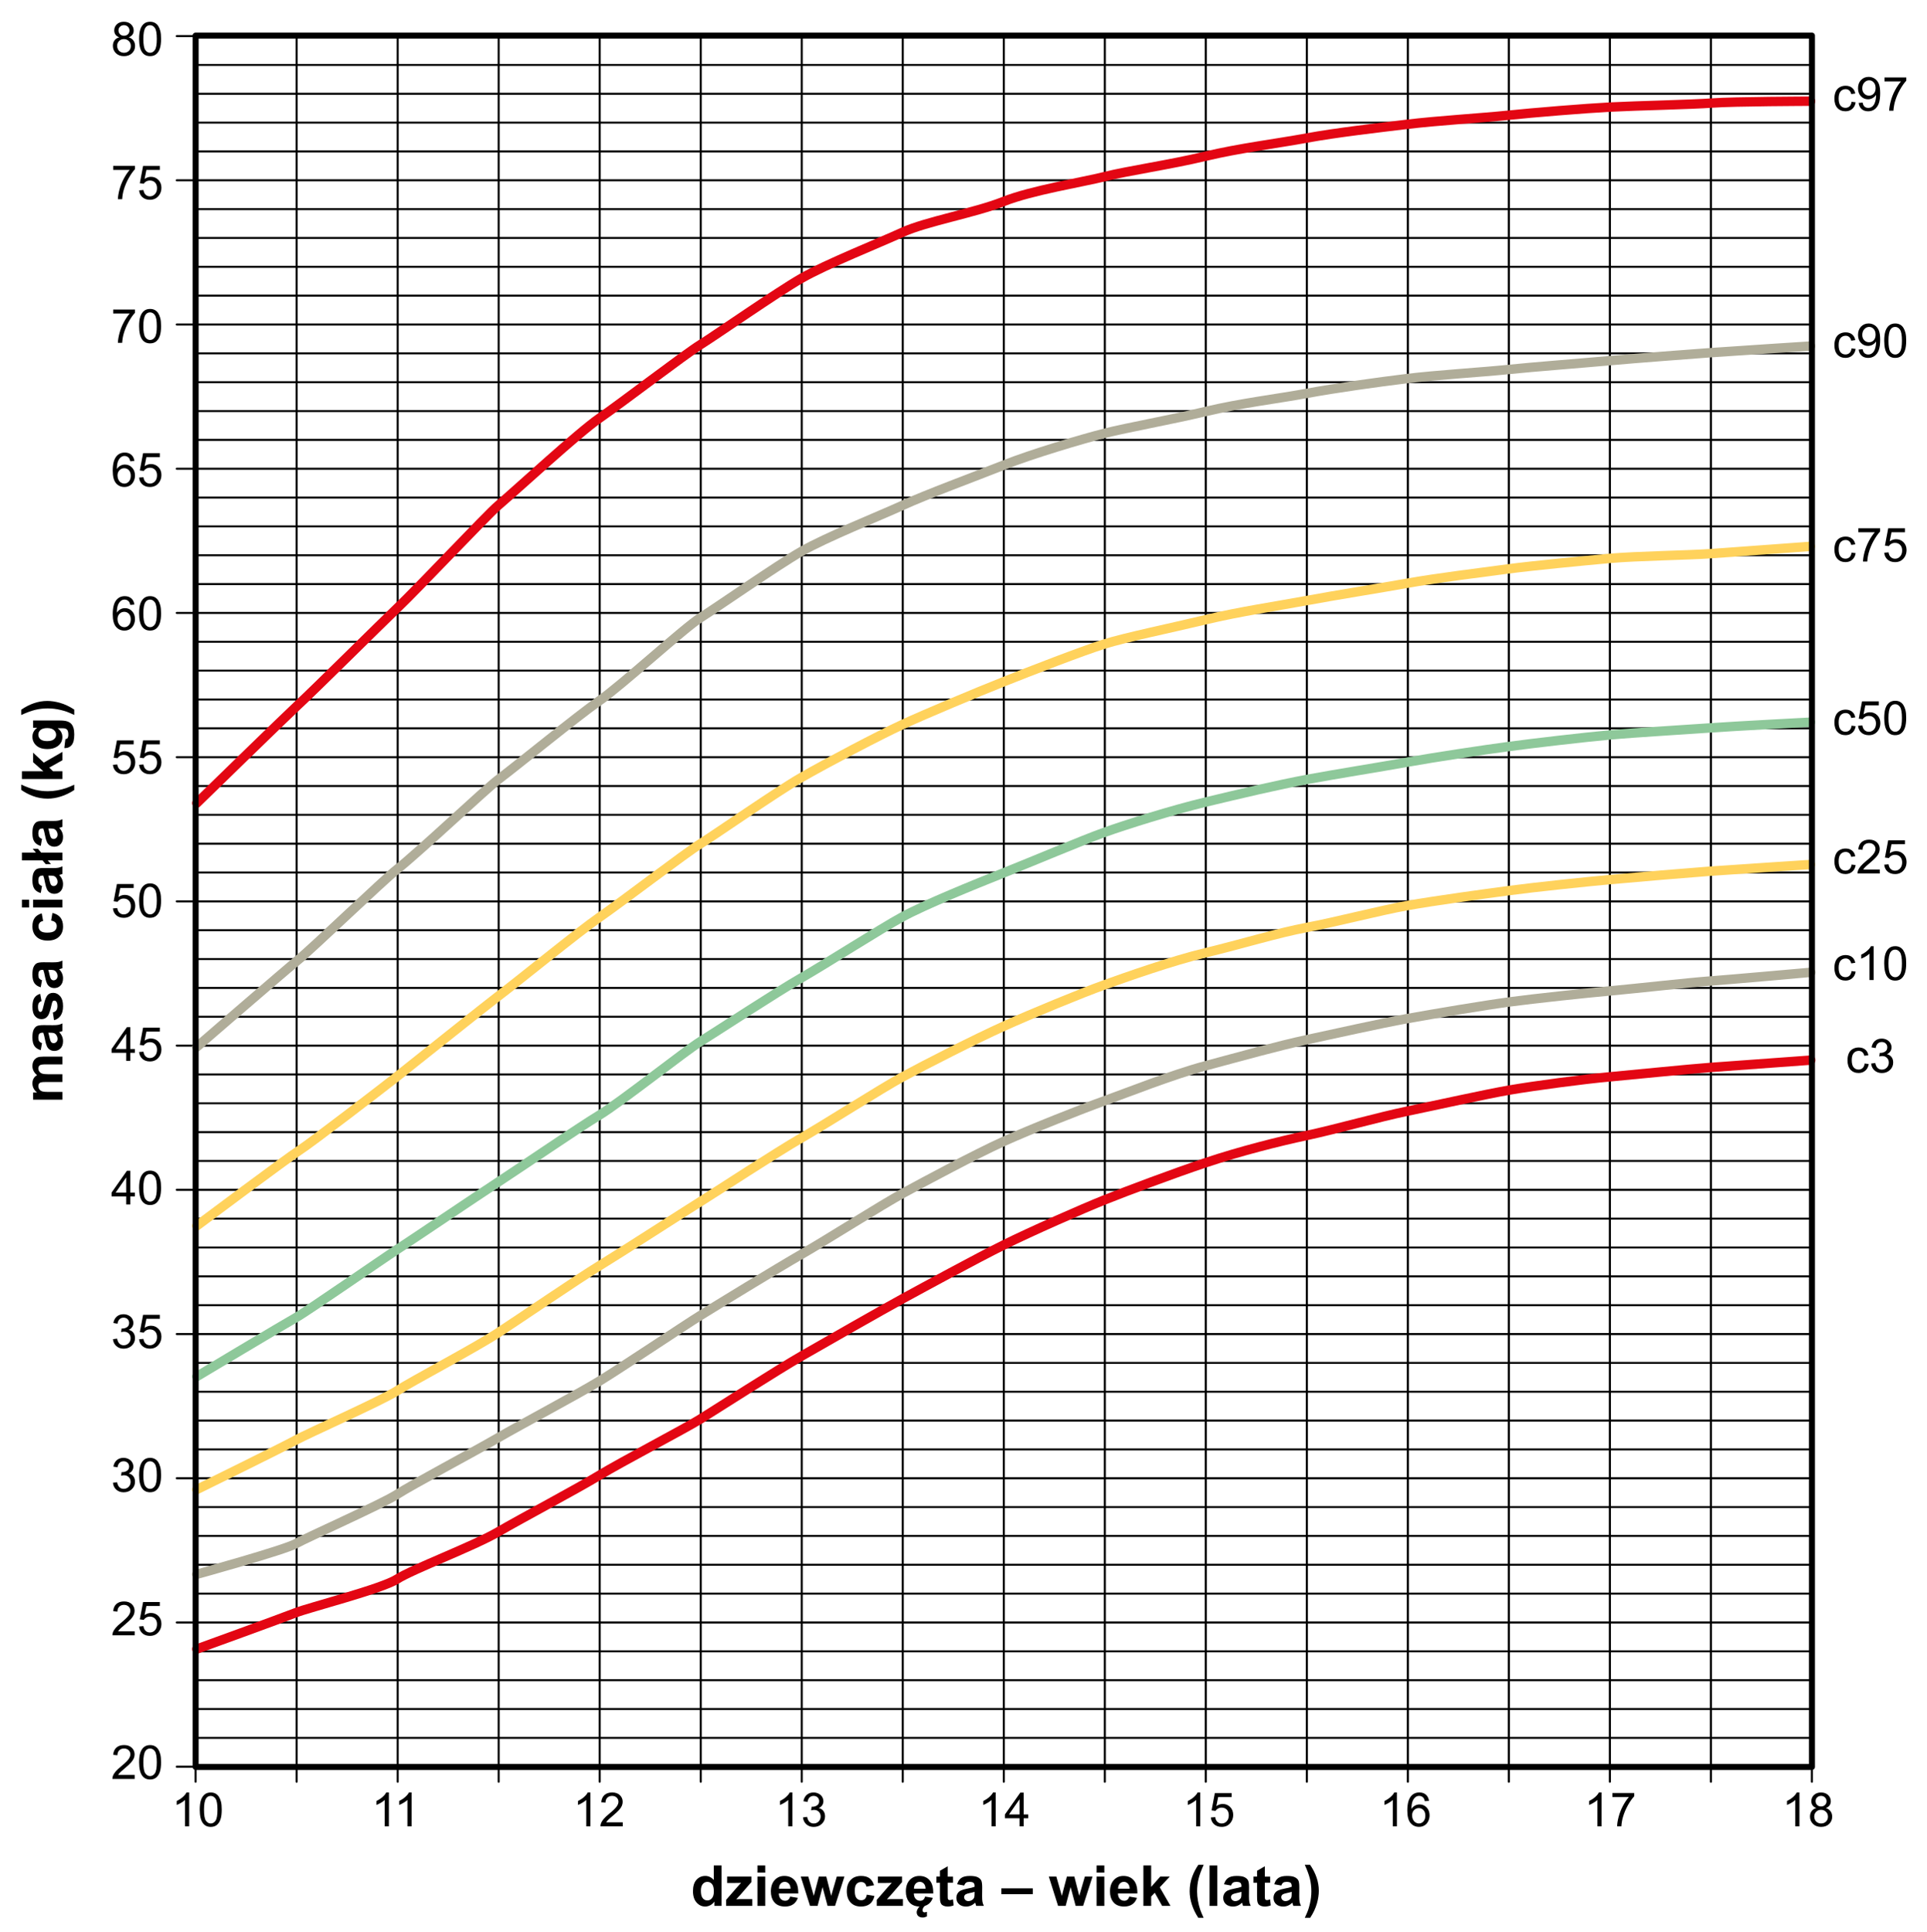 <?xml version="1.0" encoding="utf-8"?>
<!-- Generator: Adobe Illustrator 16.0.0, SVG Export Plug-In . SVG Version: 6.00 Build 0)  -->
<!DOCTYPE svg PUBLIC "-//W3C//DTD SVG 1.1//EN" "http://www.w3.org/Graphics/SVG/1.1/DTD/svg11.dtd">
<svg version="1.1" id="Warstwa_1" xmlns="http://www.w3.org/2000/svg" xmlns:xlink="http://www.w3.org/1999/xlink" x="0px" y="0px"
	 width="204.667px" height="205.19px" viewBox="0 0 204.667 205.19" enable-background="new 0 0 204.667 205.19"
	 xml:space="preserve">
<line fill="none" stroke="#000000" stroke-width="0.219" stroke-linecap="round" stroke-linejoin="round" x1="192.444" y1="3.778" x2="192.444" y2="189.202"/>
<line fill="none" stroke="#000000" stroke-width="0.219" stroke-linecap="round" stroke-linejoin="round" x1="181.715" y1="3.778" x2="181.715" y2="189.202"/>
<line fill="none" stroke="#000000" stroke-width="0.219" stroke-linecap="round" stroke-linejoin="round" x1="170.986" y1="3.778" x2="170.986" y2="189.202"/>
<line fill="none" stroke="#000000" stroke-width="0.219" stroke-linecap="round" stroke-linejoin="round" x1="160.257" y1="3.778" x2="160.257" y2="189.202"/>
<line fill="none" stroke="#000000" stroke-width="0.219" stroke-linecap="round" stroke-linejoin="round" x1="149.528" y1="3.778" x2="149.528" y2="189.202"/>
<line fill="none" stroke="#000000" stroke-width="0.219" stroke-linecap="round" stroke-linejoin="round" x1="138.799" y1="3.778" x2="138.799" y2="189.202"/>
<line fill="none" stroke="#000000" stroke-width="0.219" stroke-linecap="round" stroke-linejoin="round" x1="128.069" y1="3.778" x2="128.069" y2="189.202"/>
<line fill="none" stroke="#000000" stroke-width="0.219" stroke-linecap="round" stroke-linejoin="round" x1="117.34" y1="3.778" x2="117.34" y2="189.202"/>
<line fill="none" stroke="#000000" stroke-width="0.219" stroke-linecap="round" stroke-linejoin="round" x1="106.611" y1="3.778" x2="106.611" y2="189.202"/>
<line fill="none" stroke="#000000" stroke-width="0.219" stroke-linecap="round" stroke-linejoin="round" x1="95.882" y1="3.778" x2="95.882" y2="189.202"/>
<line fill="none" stroke="#000000" stroke-width="0.219" stroke-linecap="round" stroke-linejoin="round" x1="85.152" y1="3.778" x2="85.152" y2="189.202"/>
<line fill="none" stroke="#000000" stroke-width="0.219" stroke-linecap="round" stroke-linejoin="round" x1="74.424" y1="3.778" x2="74.424" y2="189.202"/>
<line fill="none" stroke="#000000" stroke-width="0.219" stroke-linecap="round" stroke-linejoin="round" x1="63.694" y1="3.778" x2="63.694" y2="189.202"/>
<line fill="none" stroke="#000000" stroke-width="0.219" stroke-linecap="round" stroke-linejoin="round" x1="52.965" y1="3.778" x2="52.965" y2="189.202"/>
<line fill="none" stroke="#000000" stroke-width="0.219" stroke-linecap="round" stroke-linejoin="round" x1="42.236" y1="3.778" x2="42.236" y2="189.202"/>
<line fill="none" stroke="#000000" stroke-width="0.219" stroke-linecap="round" stroke-linejoin="round" x1="31.507" y1="3.778" x2="31.507" y2="189.202"/>
<line fill="none" stroke="#000000" stroke-width="0.219" stroke-linecap="round" stroke-linejoin="round" x1="20.778" y1="3.778" x2="20.778" y2="189.202"/>
<line fill="none" stroke="#000000" stroke-width="0.21" stroke-linecap="round" stroke-linejoin="round" x1="20.81" y1="184.541" x2="192.444" y2="184.541"/>
<line fill="none" stroke="#000000" stroke-width="0.21" stroke-linecap="round" stroke-linejoin="round" x1="20.81" y1="181.479" x2="192.444" y2="181.479"/>
<line fill="none" stroke="#000000" stroke-width="0.21" stroke-linecap="round" stroke-linejoin="round" x1="20.809" y1="178.415" x2="192.444" y2="178.415"/>
<line fill="none" stroke="#000000" stroke-width="0.21" stroke-linecap="round" stroke-linejoin="round" x1="20.81" y1="175.353" x2="192.444" y2="175.353"/>
<line fill="none" stroke="#000000" stroke-width="0.21" stroke-linecap="round" stroke-linejoin="round" x1="20.81" y1="169.228" x2="192.444" y2="169.228"/>
<line fill="none" stroke="#000000" stroke-width="0.21" stroke-linecap="round" stroke-linejoin="round" x1="20.81" y1="166.164" x2="192.444" y2="166.164"/>
<line fill="none" stroke="#000000" stroke-width="0.21" stroke-linecap="round" stroke-linejoin="round" x1="20.81" y1="163.102" x2="192.444" y2="163.102"/>
<line fill="none" stroke="#000000" stroke-width="0.21" stroke-linecap="round" stroke-linejoin="round" x1="20.81" y1="160.038" x2="192.444" y2="160.038"/>
<line fill="none" stroke="#000000" stroke-width="0.21" stroke-linecap="round" stroke-linejoin="round" x1="20.809" y1="153.912" x2="192.444" y2="153.912"/>
<line fill="none" stroke="#000000" stroke-width="0.21" stroke-linecap="round" stroke-linejoin="round" x1="20.81" y1="150.85" x2="192.444" y2="150.85"/>
<line fill="none" stroke="#000000" stroke-width="0.21" stroke-linecap="round" stroke-linejoin="round" x1="20.81" y1="147.786" x2="192.444" y2="147.786"/>
<line fill="none" stroke="#000000" stroke-width="0.21" stroke-linecap="round" stroke-linejoin="round" x1="20.81" y1="144.724" x2="192.444" y2="144.724"/>
<line fill="none" stroke="#000000" stroke-width="0.21" stroke-linecap="round" stroke-linejoin="round" x1="20.81" y1="138.598" x2="192.444" y2="138.598"/>
<line fill="none" stroke="#000000" stroke-width="0.21" stroke-linecap="round" stroke-linejoin="round" x1="20.81" y1="135.535" x2="192.444" y2="135.535"/>
<line fill="none" stroke="#000000" stroke-width="0.21" stroke-linecap="round" stroke-linejoin="round" x1="20.81" y1="132.472" x2="192.444" y2="132.472"/>
<line fill="none" stroke="#000000" stroke-width="0.21" stroke-linecap="round" stroke-linejoin="round" x1="20.81" y1="129.409" x2="192.444" y2="129.409"/>
<line fill="none" stroke="#000000" stroke-width="0.21" stroke-linecap="round" stroke-linejoin="round" x1="20.809" y1="123.283" x2="192.444" y2="123.283"/>
<line fill="none" stroke="#000000" stroke-width="0.21" stroke-linecap="round" stroke-linejoin="round" x1="20.81" y1="120.221" x2="192.444" y2="120.221"/>
<line fill="none" stroke="#000000" stroke-width="0.21" stroke-linecap="round" stroke-linejoin="round" x1="20.81" y1="117.158" x2="192.444" y2="117.158"/>
<line fill="none" stroke="#000000" stroke-width="0.21" stroke-linecap="round" stroke-linejoin="round" x1="20.81" y1="114.095" x2="192.444" y2="114.095"/>
<line fill="none" stroke="#000000" stroke-width="0.21" stroke-linecap="round" stroke-linejoin="round" x1="20.81" y1="107.969" x2="192.444" y2="107.969"/>
<line fill="none" stroke="#000000" stroke-width="0.21" stroke-linecap="round" stroke-linejoin="round" x1="20.81" y1="104.906" x2="192.444" y2="104.906"/>
<line fill="none" stroke="#000000" stroke-width="0.21" stroke-linecap="round" stroke-linejoin="round" x1="20.81" y1="101.843" x2="192.444" y2="101.843"/>
<line fill="none" stroke="#000000" stroke-width="0.21" stroke-linecap="round" stroke-linejoin="round" x1="20.809" y1="98.78" x2="192.444" y2="98.78"/>
<line fill="none" stroke="#000000" stroke-width="0.21" stroke-linecap="round" stroke-linejoin="round" x1="20.81" y1="92.654" x2="192.444" y2="92.654"/>
<line fill="none" stroke="#000000" stroke-width="0.21" stroke-linecap="round" stroke-linejoin="round" x1="20.81" y1="89.592" x2="192.444" y2="89.592"/>
<line fill="none" stroke="#000000" stroke-width="0.21" stroke-linecap="round" stroke-linejoin="round" x1="20.81" y1="86.528" x2="192.444" y2="86.528"/>
<line fill="none" stroke="#000000" stroke-width="0.21" stroke-linecap="round" stroke-linejoin="round" x1="20.809" y1="83.466" x2="192.444" y2="83.466"/>
<line fill="none" stroke="#000000" stroke-width="0.21" stroke-linecap="round" stroke-linejoin="round" x1="20.81" y1="77.34" x2="192.444" y2="77.34"/>
<line fill="none" stroke="#000000" stroke-width="0.21" stroke-linecap="round" stroke-linejoin="round" x1="20.809" y1="74.277" x2="192.444" y2="74.277"/>
<line fill="none" stroke="#000000" stroke-width="0.21" stroke-linecap="round" stroke-linejoin="round" x1="20.809" y1="71.214" x2="192.444" y2="71.214"/>
<line fill="none" stroke="#000000" stroke-width="0.21" stroke-linecap="round" stroke-linejoin="round" x1="20.81" y1="68.151" x2="192.444" y2="68.151"/>
<line fill="none" stroke="#000000" stroke-width="0.21" stroke-linecap="round" stroke-linejoin="round" x1="20.809" y1="62.025" x2="192.444" y2="62.025"/>
<line fill="none" stroke="#000000" stroke-width="0.21" stroke-linecap="round" stroke-linejoin="round" x1="20.809" y1="58.963" x2="192.444" y2="58.963"/>
<line fill="none" stroke="#000000" stroke-width="0.21" stroke-linecap="round" stroke-linejoin="round" x1="20.81" y1="55.899" x2="192.444" y2="55.899"/>
<line fill="none" stroke="#000000" stroke-width="0.21" stroke-linecap="round" stroke-linejoin="round" x1="20.81" y1="52.837" x2="192.444" y2="52.837"/>
<line fill="none" stroke="#000000" stroke-width="0.21" stroke-linecap="round" stroke-linejoin="round" x1="20.809" y1="46.711" x2="192.444" y2="46.711"/>
<line fill="none" stroke="#000000" stroke-width="0.21" stroke-linecap="round" stroke-linejoin="round" x1="20.81" y1="43.648" x2="192.444" y2="43.648"/>
<line fill="none" stroke="#000000" stroke-width="0.21" stroke-linecap="round" stroke-linejoin="round" x1="20.809" y1="40.585" x2="192.444" y2="40.585"/>
<line fill="none" stroke="#000000" stroke-width="0.21" stroke-linecap="round" stroke-linejoin="round" x1="20.809" y1="37.522" x2="192.444" y2="37.522"/>
<line fill="none" stroke="#000000" stroke-width="0.21" stroke-linecap="round" stroke-linejoin="round" x1="20.81" y1="31.396" x2="192.444" y2="31.396"/>
<line fill="none" stroke="#000000" stroke-width="0.21" stroke-linecap="round" stroke-linejoin="round" x1="20.809" y1="28.333" x2="192.444" y2="28.333"/>
<line fill="none" stroke="#000000" stroke-width="0.21" stroke-linecap="round" stroke-linejoin="round" x1="20.809" y1="25.271" x2="192.444" y2="25.271"/>
<line fill="none" stroke="#000000" stroke-width="0.21" stroke-linecap="round" stroke-linejoin="round" x1="20.809" y1="22.208" x2="192.444" y2="22.208"/>
<line fill="none" stroke="#000000" stroke-width="0.21" stroke-linecap="round" stroke-linejoin="round" x1="20.809" y1="16.082" x2="192.444" y2="16.082"/>
<line fill="none" stroke="#000000" stroke-width="0.21" stroke-linecap="round" stroke-linejoin="round" x1="20.809" y1="13.02" x2="192.444" y2="13.02"/>
<line fill="none" stroke="#000000" stroke-width="0.21" stroke-linecap="round" stroke-linejoin="round" x1="20.809" y1="9.957" x2="192.444" y2="9.957"/>
<line fill="none" stroke="#000000" stroke-width="0.21" stroke-linecap="round" stroke-linejoin="round" x1="20.809" y1="6.894" x2="192.444" y2="6.894"/>
<line fill="none" stroke="#000000" stroke-width="0.219" stroke-linecap="round" stroke-linejoin="round" x1="18.778" y1="187.604" x2="192.444" y2="187.604"/>
<line fill="none" stroke="#000000" stroke-width="0.219" stroke-linecap="round" stroke-linejoin="round" x1="18.778" y1="172.29" x2="192.444" y2="172.29"/>
<line fill="none" stroke="#000000" stroke-width="0.219" stroke-linecap="round" stroke-linejoin="round" x1="18.778" y1="156.976" x2="192.444" y2="156.976"/>
<line fill="none" stroke="#000000" stroke-width="0.219" stroke-linecap="round" stroke-linejoin="round" x1="18.778" y1="141.661" x2="192.444" y2="141.661"/>
<line fill="none" stroke="#000000" stroke-width="0.219" stroke-linecap="round" stroke-linejoin="round" x1="18.778" y1="126.347" x2="192.444" y2="126.347"/>
<line fill="none" stroke="#000000" stroke-width="0.219" stroke-linecap="round" stroke-linejoin="round" x1="18.777" y1="111.031" x2="192.444" y2="111.031"/>
<line fill="none" stroke="#000000" stroke-width="0.219" stroke-linecap="round" stroke-linejoin="round" x1="18.778" y1="95.718" x2="192.444" y2="95.718"/>
<line fill="none" stroke="#000000" stroke-width="0.219" stroke-linecap="round" stroke-linejoin="round" x1="18.778" y1="80.403" x2="192.444" y2="80.403"/>
<line fill="none" stroke="#000000" stroke-width="0.219" stroke-linecap="round" stroke-linejoin="round" x1="18.778" y1="65.088" x2="192.444" y2="65.088"/>
<line fill="none" stroke="#000000" stroke-width="0.219" stroke-linecap="round" stroke-linejoin="round" x1="18.778" y1="49.774" x2="192.444" y2="49.774"/>
<line fill="none" stroke="#000000" stroke-width="0.219" stroke-linecap="round" stroke-linejoin="round" x1="18.778" y1="34.459" x2="192.444" y2="34.459"/>
<line fill="none" stroke="#000000" stroke-width="0.219" stroke-linecap="round" stroke-linejoin="round" x1="18.778" y1="19.146" x2="192.444" y2="19.146"/>
<line fill="none" stroke="#000000" stroke-width="0.219" stroke-linecap="round" stroke-linejoin="round" x1="18.778" y1="3.831" x2="192.444" y2="3.831"/>
<g>
	<path d="M3.512,116.777v-0.759h0.425c-0.33-0.271-0.495-0.595-0.495-0.97c0-0.199,0.041-0.372,0.123-0.519s0.206-0.267,0.372-0.36
		c-0.166-0.137-0.29-0.284-0.372-0.442s-0.123-0.327-0.123-0.507c0-0.229,0.046-0.422,0.139-0.58s0.229-0.276,0.409-0.354
		c0.133-0.057,0.348-0.085,0.645-0.085h1.989v0.823H4.845c-0.309,0-0.508,0.028-0.598,0.085c-0.117,0.076-0.176,0.193-0.176,0.352
		c0,0.115,0.035,0.224,0.105,0.325s0.173,0.175,0.309,0.22s0.35,0.067,0.643,0.067h1.494v0.823H4.918
		c-0.303,0-0.498,0.015-0.586,0.044s-0.153,0.075-0.196,0.136s-0.064,0.145-0.064,0.25c0,0.127,0.034,0.241,0.103,0.343
		s0.167,0.174,0.296,0.218s0.343,0.066,0.642,0.066h1.512v0.823H3.512z"/>
	<path d="M4.461,110.766l-0.135,0.747c-0.301-0.084-0.523-0.229-0.668-0.434s-0.217-0.51-0.217-0.914c0-0.367,0.043-0.641,0.13-0.82
		s0.197-0.306,0.331-0.379s0.379-0.11,0.737-0.11l0.961,0.009c0.273,0,0.475-0.013,0.605-0.04s0.269-0.076,0.417-0.148v0.814
		c-0.055,0.021-0.136,0.048-0.243,0.079c-0.049,0.014-0.081,0.023-0.097,0.029c0.137,0.141,0.239,0.291,0.308,0.451
		s0.103,0.331,0.103,0.513c0,0.32-0.087,0.573-0.261,0.757s-0.394,0.277-0.659,0.277c-0.176,0-0.333-0.042-0.47-0.126
		s-0.243-0.202-0.316-0.353s-0.137-0.37-0.192-0.655c-0.072-0.385-0.14-0.651-0.202-0.8H4.511c-0.158,0-0.271,0.039-0.338,0.117
		s-0.101,0.226-0.101,0.442c0,0.146,0.029,0.261,0.086,0.343S4.317,110.715,4.461,110.766z M5.129,109.664
		c0.035,0.105,0.077,0.272,0.126,0.501s0.097,0.378,0.144,0.448c0.076,0.107,0.173,0.161,0.29,0.161
		c0.115,0,0.215-0.043,0.299-0.129s0.126-0.195,0.126-0.328c0-0.148-0.049-0.29-0.146-0.425c-0.074-0.1-0.165-0.165-0.272-0.196
		c-0.07-0.021-0.204-0.032-0.401-0.032H5.129z"/>
	<path d="M5.736,108.334l-0.126-0.826c0.16-0.035,0.282-0.106,0.365-0.214s0.125-0.258,0.125-0.451c0-0.213-0.039-0.373-0.117-0.48
		c-0.055-0.072-0.128-0.108-0.22-0.108c-0.063,0-0.114,0.02-0.155,0.059c-0.039,0.041-0.075,0.133-0.108,0.275
		c-0.146,0.664-0.28,1.085-0.401,1.263c-0.168,0.246-0.401,0.369-0.7,0.369c-0.27,0-0.496-0.106-0.68-0.319s-0.275-0.543-0.275-0.99
		c0-0.426,0.069-0.742,0.208-0.949s0.344-0.35,0.615-0.428l0.144,0.776c-0.121,0.033-0.214,0.096-0.278,0.189
		s-0.097,0.225-0.097,0.397c0,0.217,0.03,0.372,0.091,0.466c0.043,0.063,0.099,0.094,0.167,0.094c0.059,0,0.108-0.027,0.149-0.082
		c0.055-0.074,0.132-0.331,0.231-0.769s0.222-0.745,0.366-0.918c0.146-0.172,0.351-0.258,0.612-0.258
		c0.285,0,0.53,0.119,0.735,0.357s0.308,0.591,0.308,1.058c0,0.424-0.086,0.759-0.258,1.006S6.031,108.258,5.736,108.334z"/>
	<path d="M4.461,104.092l-0.135,0.747c-0.301-0.084-0.523-0.229-0.668-0.434s-0.217-0.51-0.217-0.914c0-0.367,0.043-0.641,0.13-0.82
		s0.197-0.306,0.331-0.379s0.379-0.11,0.737-0.11l0.961,0.009c0.273,0,0.475-0.013,0.605-0.04s0.269-0.076,0.417-0.148v0.814
		c-0.055,0.021-0.136,0.048-0.243,0.079c-0.049,0.014-0.081,0.023-0.097,0.029c0.137,0.141,0.239,0.291,0.308,0.451
		s0.103,0.331,0.103,0.513c0,0.32-0.087,0.573-0.261,0.757s-0.394,0.277-0.659,0.277c-0.176,0-0.333-0.042-0.47-0.126
		s-0.243-0.202-0.316-0.353s-0.137-0.37-0.192-0.655c-0.072-0.385-0.14-0.651-0.202-0.8H4.511c-0.158,0-0.271,0.039-0.338,0.117
		s-0.101,0.226-0.101,0.442c0,0.146,0.029,0.261,0.086,0.343S4.317,104.041,4.461,104.092z M5.129,102.99
		c0.035,0.105,0.077,0.272,0.126,0.501s0.097,0.378,0.144,0.448c0.076,0.107,0.173,0.161,0.29,0.161
		c0.115,0,0.215-0.043,0.299-0.129s0.126-0.195,0.126-0.328c0-0.148-0.049-0.29-0.146-0.425c-0.074-0.1-0.165-0.165-0.272-0.196
		c-0.07-0.021-0.204-0.032-0.401-0.032H5.129z"/>
	<path d="M4.432,96.99l0.146,0.812c-0.162,0.027-0.284,0.089-0.366,0.186s-0.123,0.222-0.123,0.376c0,0.205,0.071,0.369,0.212,0.491
		s0.378,0.183,0.71,0.183c0.369,0,0.63-0.062,0.782-0.186s0.229-0.291,0.229-0.5c0-0.156-0.044-0.284-0.133-0.384
		s-0.242-0.17-0.458-0.211l0.138-0.809c0.371,0.084,0.651,0.245,0.841,0.483s0.284,0.558,0.284,0.958
		c0,0.455-0.144,0.818-0.431,1.088s-0.685,0.406-1.192,0.406c-0.514,0-0.914-0.136-1.2-0.407s-0.429-0.639-0.429-1.102
		c0-0.379,0.082-0.68,0.245-0.904S4.098,97.088,4.432,96.99z"/>
	<path d="M3.09,96.366H2.329v-0.823H3.09V96.366z M6.624,96.366H3.512v-0.823h3.111V96.366z"/>
	<path d="M4.461,94.084l-0.135,0.747c-0.301-0.084-0.523-0.229-0.668-0.434s-0.217-0.51-0.217-0.914c0-0.367,0.043-0.641,0.13-0.82
		s0.197-0.306,0.331-0.379s0.379-0.11,0.737-0.11l0.961,0.009c0.273,0,0.475-0.013,0.605-0.04s0.269-0.076,0.417-0.148v0.814
		c-0.055,0.021-0.136,0.048-0.243,0.079c-0.049,0.014-0.081,0.023-0.097,0.029c0.137,0.141,0.239,0.291,0.308,0.451
		s0.103,0.331,0.103,0.513c0,0.32-0.087,0.573-0.261,0.757s-0.394,0.277-0.659,0.277c-0.176,0-0.333-0.042-0.47-0.126
		s-0.243-0.202-0.316-0.353s-0.137-0.37-0.192-0.655c-0.072-0.385-0.14-0.651-0.202-0.8H4.511c-0.158,0-0.271,0.039-0.338,0.117
		s-0.101,0.226-0.101,0.442c0,0.146,0.029,0.261,0.086,0.343S4.317,94.033,4.461,94.084z M5.129,92.982
		c0.035,0.105,0.077,0.272,0.126,0.501s0.097,0.378,0.144,0.448c0.076,0.107,0.173,0.161,0.29,0.161
		c0.115,0,0.215-0.043,0.299-0.129s0.126-0.195,0.126-0.328c0-0.148-0.049-0.29-0.146-0.425c-0.074-0.1-0.165-0.165-0.272-0.196
		c-0.07-0.021-0.204-0.032-0.401-0.032H5.129z"/>
	<path d="M4.514,91.362H2.329v-0.823h1.485l-0.34-0.401h0.557l0.34,0.401h2.253v0.823H5.071l0.34,0.401H4.854L4.514,91.362z"/>
	<path d="M4.461,89.08l-0.135,0.747c-0.301-0.084-0.523-0.229-0.668-0.434s-0.217-0.51-0.217-0.914c0-0.367,0.043-0.641,0.13-0.82
		s0.197-0.306,0.331-0.379s0.379-0.11,0.737-0.11l0.961,0.009c0.273,0,0.475-0.013,0.605-0.04s0.269-0.076,0.417-0.148v0.814
		c-0.055,0.021-0.136,0.048-0.243,0.079c-0.049,0.014-0.081,0.023-0.097,0.029c0.137,0.141,0.239,0.291,0.308,0.451
		s0.103,0.331,0.103,0.513c0,0.32-0.087,0.573-0.261,0.757s-0.394,0.277-0.659,0.277c-0.176,0-0.333-0.042-0.47-0.126
		s-0.243-0.202-0.316-0.353s-0.137-0.37-0.192-0.655c-0.072-0.385-0.14-0.651-0.202-0.8H4.511c-0.158,0-0.271,0.039-0.338,0.117
		s-0.101,0.226-0.101,0.442c0,0.146,0.029,0.261,0.086,0.343S4.317,89.029,4.461,89.08z M5.129,87.979
		c0.035,0.105,0.077,0.272,0.126,0.501s0.097,0.378,0.144,0.448c0.076,0.107,0.173,0.161,0.29,0.161
		c0.115,0,0.215-0.043,0.299-0.129s0.126-0.195,0.126-0.328c0-0.148-0.049-0.29-0.146-0.425c-0.074-0.1-0.165-0.165-0.272-0.196
		c-0.07-0.021-0.204-0.032-0.401-0.032H5.129z"/>
	<path d="M7.886,83.326v0.565c-0.451,0.299-0.92,0.526-1.406,0.683s-0.957,0.234-1.412,0.234c-0.564,0-1.099-0.097-1.603-0.29
		c-0.438-0.168-0.841-0.381-1.21-0.639v-0.563c0.592,0.268,1.095,0.452,1.51,0.552s0.855,0.151,1.32,0.151
		c0.32,0,0.648-0.03,0.984-0.089s0.655-0.141,0.958-0.245C7.227,83.618,7.513,83.498,7.886,83.326z"/>
	<path d="M6.624,82.723H2.329v-0.823h2.279l-1.096-0.964v-1.014l1.137,1.063l1.975-1.14v0.888l-1.397,0.782l0.401,0.384h0.996
		V82.723z"/>
	<path d="M6.829,79.433l0.114-0.94c0.109-0.016,0.185-0.052,0.226-0.108c0.059-0.078,0.088-0.201,0.088-0.369
		c0-0.215-0.032-0.376-0.097-0.483c-0.043-0.072-0.112-0.127-0.208-0.164c-0.068-0.025-0.194-0.038-0.378-0.038H6.12
		c0.336,0.246,0.504,0.557,0.504,0.932c0,0.418-0.177,0.749-0.53,0.993c-0.279,0.191-0.627,0.287-1.043,0.287
		c-0.521,0-0.92-0.125-1.195-0.376s-0.413-0.563-0.413-0.936c0-0.385,0.169-0.702,0.507-0.952H3.512v-0.771h2.792
		c0.367,0,0.642,0.03,0.823,0.091s0.324,0.146,0.428,0.255s0.185,0.255,0.243,0.438s0.088,0.414,0.088,0.693
		c0,0.527-0.09,0.901-0.271,1.122s-0.41,0.331-0.687,0.331C6.901,79.436,6.868,79.435,6.829,79.433z M5.003,78.697
		c0.33,0,0.572-0.064,0.725-0.192s0.23-0.286,0.23-0.473c0-0.201-0.079-0.371-0.236-0.51s-0.39-0.208-0.699-0.208
		c-0.322,0-0.562,0.066-0.718,0.199s-0.234,0.301-0.234,0.504c0,0.197,0.077,0.36,0.23,0.488S4.689,78.697,5.003,78.697z"/>
	<path d="M7.886,75.92c-0.348-0.162-0.614-0.276-0.8-0.343s-0.399-0.128-0.642-0.185s-0.472-0.099-0.69-0.126
		s-0.441-0.041-0.669-0.041c-0.465,0-0.905,0.05-1.32,0.149s-0.918,0.283-1.51,0.551v-0.56c0.42-0.295,0.865-0.524,1.336-0.687
		s0.948-0.245,1.433-0.245c0.408,0,0.846,0.064,1.313,0.193c0.523,0.146,1.04,0.388,1.55,0.724V75.92z"/>
</g>
<g>
	<path d="M76.637,202.388h-0.765v-0.457c-0.127,0.178-0.277,0.311-0.45,0.396c-0.173,0.087-0.347,0.131-0.523,0.131
		c-0.357,0-0.664-0.144-0.918-0.432s-0.382-0.69-0.382-1.206c0-0.527,0.124-0.928,0.372-1.202s0.562-0.412,0.94-0.412
		c0.348,0,0.648,0.145,0.902,0.434v-1.547h0.823V202.388z M74.44,200.765c0,0.332,0.046,0.572,0.138,0.721
		c0.133,0.215,0.318,0.322,0.557,0.322c0.189,0,0.351-0.08,0.483-0.242c0.133-0.16,0.199-0.401,0.199-0.722
		c0-0.357-0.064-0.614-0.193-0.772c-0.129-0.156-0.294-0.235-0.495-0.235c-0.195,0-0.359,0.077-0.491,0.233
		C74.506,200.224,74.44,200.456,74.44,200.765z"/>
	<path d="M77.118,202.388v-0.642l1.166-1.339c0.191-0.219,0.333-0.374,0.425-0.466c-0.096,0.006-0.222,0.01-0.378,0.012
		l-1.099,0.006v-0.683h2.572v0.583l-1.189,1.371l-0.419,0.454c0.229-0.014,0.37-0.021,0.425-0.021h1.274v0.724H77.118z"/>
	<path d="M80.449,198.854v-0.762h0.823v0.762H80.449z M80.449,202.388v-3.111h0.823v3.111H80.449z"/>
	<path d="M83.917,201.397l0.82,0.138c-0.105,0.301-0.272,0.53-0.5,0.687c-0.228,0.158-0.512,0.236-0.854,0.236
		c-0.541,0-0.941-0.177-1.201-0.53c-0.205-0.283-0.308-0.641-0.308-1.072c0-0.516,0.135-0.919,0.404-1.212
		c0.27-0.291,0.61-0.438,1.022-0.438c0.463,0,0.828,0.153,1.096,0.459s0.396,0.773,0.384,1.404h-2.063
		c0.006,0.244,0.072,0.435,0.199,0.57s0.285,0.203,0.475,0.203c0.129,0,0.237-0.035,0.325-0.105S83.873,201.554,83.917,201.397z
		 M83.964,200.565c-0.006-0.238-0.067-0.419-0.185-0.543s-0.26-0.187-0.428-0.187c-0.18,0-0.328,0.065-0.445,0.196
		s-0.175,0.309-0.173,0.533H83.964z"/>
	<path d="M86.033,202.388l-0.984-3.111h0.8l0.583,2.039l0.536-2.039h0.794l0.519,2.039l0.595-2.039h0.812l-0.999,3.111h-0.791
		l-0.536-2.001l-0.527,2.001H86.033z"/>
	<path d="M92.833,200.196l-0.812,0.146c-0.027-0.162-0.089-0.284-0.186-0.366s-0.222-0.123-0.376-0.123
		c-0.205,0-0.369,0.071-0.491,0.212c-0.122,0.143-0.183,0.379-0.183,0.711c0,0.369,0.062,0.63,0.186,0.782s0.291,0.229,0.5,0.229
		c0.156,0,0.284-0.044,0.384-0.134c0.1-0.088,0.17-0.241,0.211-0.458l0.809,0.138c-0.084,0.371-0.245,0.651-0.483,0.841
		s-0.558,0.284-0.958,0.284c-0.455,0-0.818-0.144-1.088-0.431s-0.406-0.685-0.406-1.192c0-0.514,0.136-0.913,0.407-1.199
		s0.639-0.43,1.102-0.43c0.379,0,0.68,0.082,0.904,0.244C92.574,199.614,92.735,199.862,92.833,200.196z"/>
	<path d="M93.125,202.388v-0.642l1.166-1.339c0.191-0.219,0.333-0.374,0.425-0.466c-0.096,0.006-0.222,0.01-0.378,0.012
		l-1.099,0.006v-0.683h2.572v0.583l-1.189,1.371l-0.419,0.454c0.229-0.014,0.37-0.021,0.425-0.021h1.274v0.724H93.125z"/>
	<path d="M98.258,201.397l0.82,0.138c-0.105,0.301-0.272,0.53-0.5,0.687c-0.228,0.158-0.512,0.236-0.854,0.236
		c-0.541,0-0.941-0.177-1.201-0.53c-0.205-0.283-0.308-0.641-0.308-1.072c0-0.516,0.135-0.919,0.404-1.212
		c0.27-0.291,0.61-0.438,1.022-0.438c0.463,0,0.828,0.153,1.096,0.459s0.396,0.773,0.384,1.404H97.06
		c0.006,0.244,0.072,0.435,0.199,0.57s0.285,0.203,0.475,0.203c0.129,0,0.237-0.035,0.325-0.105S98.213,201.554,98.258,201.397z
		 M98.305,200.565c-0.006-0.238-0.067-0.419-0.185-0.543s-0.26-0.187-0.428-0.187c-0.18,0-0.328,0.065-0.445,0.196
		s-0.175,0.309-0.173,0.533H98.305z M98.232,202.388c-0.037,0.027-0.071,0.059-0.101,0.096c-0.03,0.035-0.056,0.074-0.078,0.115
		s-0.038,0.082-0.05,0.125c-0.012,0.041-0.018,0.082-0.018,0.121c0,0.064,0.017,0.119,0.051,0.162
		c0.034,0.045,0.091,0.066,0.171,0.066c0.035,0,0.075-0.007,0.119-0.02s0.085-0.024,0.125-0.036v0.489
		c-0.164,0.078-0.312,0.117-0.442,0.117c-0.109,0-0.204-0.015-0.284-0.044s-0.147-0.069-0.201-0.12s-0.094-0.109-0.12-0.178
		c-0.026-0.066-0.04-0.139-0.04-0.215c0-0.113,0.034-0.231,0.103-0.354s0.16-0.231,0.275-0.325H98.232z"/>
	<path d="M101.22,199.276v0.656h-0.563v1.254c0,0.254,0.005,0.402,0.016,0.443c0.011,0.043,0.035,0.077,0.073,0.104
		s0.084,0.041,0.139,0.041c0.076,0,0.187-0.026,0.331-0.079l0.07,0.639c-0.191,0.082-0.408,0.123-0.65,0.123
		c-0.148,0-0.282-0.025-0.401-0.074c-0.119-0.051-0.207-0.115-0.262-0.193c-0.056-0.08-0.094-0.187-0.116-0.321
		c-0.018-0.096-0.026-0.289-0.026-0.58v-1.356h-0.378v-0.656h0.378v-0.618l0.826-0.48v1.099H101.22z"/>
	<path d="M102.407,200.226l-0.747-0.135c0.084-0.301,0.229-0.523,0.434-0.668s0.51-0.217,0.914-0.217
		c0.367,0,0.641,0.044,0.82,0.131s0.306,0.197,0.379,0.33c0.073,0.135,0.11,0.38,0.11,0.737l-0.009,0.961
		c0,0.273,0.013,0.476,0.04,0.604c0.026,0.131,0.076,0.27,0.148,0.418h-0.814c-0.021-0.055-0.048-0.136-0.079-0.243
		c-0.014-0.049-0.023-0.081-0.029-0.097c-0.141,0.137-0.291,0.239-0.451,0.308s-0.331,0.103-0.513,0.103
		c-0.32,0-0.573-0.087-0.757-0.261s-0.277-0.394-0.277-0.659c0-0.176,0.042-0.332,0.126-0.471c0.084-0.137,0.202-0.242,0.353-0.316
		c0.151-0.072,0.37-0.137,0.655-0.191c0.385-0.072,0.651-0.14,0.8-0.202v-0.082c0-0.158-0.039-0.271-0.117-0.339
		c-0.078-0.066-0.226-0.101-0.442-0.101c-0.146,0-0.261,0.029-0.343,0.087S102.458,200.081,102.407,200.226z M103.508,200.894
		c-0.105,0.035-0.272,0.077-0.501,0.126s-0.378,0.097-0.448,0.144c-0.107,0.076-0.161,0.173-0.161,0.29
		c0,0.115,0.043,0.215,0.129,0.299s0.195,0.126,0.328,0.126c0.148,0,0.29-0.049,0.425-0.146c0.1-0.074,0.165-0.165,0.196-0.272
		c0.021-0.07,0.032-0.204,0.032-0.401V200.894z"/>
	<path d="M106.353,201.14v-0.615h3.337v0.615H106.353z"/>
	<path d="M112.379,202.388l-0.984-3.111h0.8l0.583,2.039l0.536-2.039h0.794l0.519,2.039l0.595-2.039h0.812l-0.999,3.111h-0.791
		l-0.536-2.001l-0.527,2.001H112.379z"/>
	<path d="M116.466,198.854v-0.762h0.823v0.762H116.466z M116.466,202.388v-3.111h0.823v3.111H116.466z"/>
	<path d="M119.935,201.397l0.82,0.138c-0.105,0.301-0.272,0.53-0.5,0.687c-0.228,0.158-0.512,0.236-0.854,0.236
		c-0.541,0-0.941-0.177-1.201-0.53c-0.205-0.283-0.308-0.641-0.308-1.072c0-0.516,0.135-0.919,0.404-1.212
		c0.27-0.291,0.61-0.438,1.022-0.438c0.463,0,0.828,0.153,1.096,0.459s0.396,0.773,0.384,1.404h-2.063
		c0.006,0.244,0.072,0.435,0.199,0.57s0.285,0.203,0.475,0.203c0.129,0,0.237-0.035,0.325-0.105S119.89,201.554,119.935,201.397z
		 M119.982,200.565c-0.006-0.238-0.067-0.419-0.185-0.543s-0.26-0.187-0.428-0.187c-0.18,0-0.328,0.065-0.445,0.196
		s-0.175,0.309-0.173,0.533H119.982z"/>
	<path d="M121.441,202.388v-4.295h0.823v2.279l0.964-1.096h1.014l-1.063,1.137l1.14,1.975h-0.888l-0.782-1.397l-0.384,0.401v0.996
		H121.441z"/>
	<path d="M127.839,203.65h-0.565c-0.299-0.451-0.526-0.92-0.683-1.406s-0.234-0.957-0.234-1.412c0-0.564,0.097-1.099,0.29-1.603
		c0.168-0.438,0.381-0.841,0.639-1.21h0.563c-0.268,0.592-0.452,1.096-0.552,1.511s-0.151,0.854-0.151,1.319
		c0,0.32,0.03,0.648,0.089,0.984s0.141,0.655,0.245,0.958C127.547,202.991,127.667,203.277,127.839,203.65z"/>
	<path d="M128.472,202.388v-4.295h0.823v4.295H128.472z"/>
	<path d="M130.754,200.226l-0.747-0.135c0.084-0.301,0.229-0.523,0.434-0.668s0.51-0.217,0.914-0.217
		c0.367,0,0.641,0.044,0.82,0.131s0.306,0.197,0.379,0.33c0.073,0.135,0.11,0.38,0.11,0.737l-0.009,0.961
		c0,0.273,0.013,0.476,0.04,0.604c0.026,0.131,0.076,0.27,0.148,0.418h-0.814c-0.021-0.055-0.048-0.136-0.079-0.243
		c-0.014-0.049-0.023-0.081-0.029-0.097c-0.141,0.137-0.291,0.239-0.451,0.308s-0.331,0.103-0.513,0.103
		c-0.32,0-0.573-0.087-0.757-0.261s-0.277-0.394-0.277-0.659c0-0.176,0.042-0.332,0.126-0.471c0.084-0.137,0.202-0.242,0.353-0.316
		c0.151-0.072,0.37-0.137,0.655-0.191c0.385-0.072,0.651-0.14,0.8-0.202v-0.082c0-0.158-0.039-0.271-0.117-0.339
		c-0.078-0.066-0.226-0.101-0.442-0.101c-0.146,0-0.261,0.029-0.343,0.087S130.805,200.081,130.754,200.226z M131.856,200.894
		c-0.105,0.035-0.272,0.077-0.501,0.126s-0.378,0.097-0.448,0.144c-0.107,0.076-0.161,0.173-0.161,0.29
		c0,0.115,0.043,0.215,0.129,0.299s0.195,0.126,0.328,0.126c0.148,0,0.29-0.049,0.425-0.146c0.1-0.074,0.165-0.165,0.196-0.272
		c0.021-0.07,0.032-0.204,0.032-0.401V200.894z"/>
	<path d="M134.903,199.276v0.656h-0.563v1.254c0,0.254,0.005,0.402,0.016,0.443c0.011,0.043,0.035,0.077,0.073,0.104
		s0.084,0.041,0.139,0.041c0.076,0,0.187-0.026,0.331-0.079l0.07,0.639c-0.191,0.082-0.408,0.123-0.65,0.123
		c-0.148,0-0.282-0.025-0.401-0.074c-0.119-0.051-0.207-0.115-0.262-0.193c-0.056-0.08-0.094-0.187-0.116-0.321
		c-0.018-0.096-0.026-0.289-0.026-0.58v-1.356h-0.378v-0.656h0.378v-0.618l0.826-0.48v1.099H134.903z"/>
	<path d="M136.089,200.226l-0.747-0.135c0.084-0.301,0.229-0.523,0.434-0.668s0.51-0.217,0.914-0.217
		c0.368,0,0.641,0.044,0.821,0.131s0.307,0.197,0.379,0.33c0.074,0.135,0.109,0.38,0.109,0.737l-0.008,0.961
		c0,0.273,0.014,0.476,0.039,0.604c0.027,0.131,0.076,0.27,0.148,0.418h-0.814c-0.021-0.055-0.049-0.136-0.08-0.243
		c-0.014-0.049-0.023-0.081-0.029-0.097c-0.141,0.137-0.291,0.239-0.451,0.308c-0.16,0.068-0.331,0.103-0.512,0.103
		c-0.32,0-0.573-0.087-0.757-0.261s-0.277-0.394-0.277-0.659c0-0.176,0.042-0.332,0.126-0.471c0.084-0.137,0.202-0.242,0.353-0.316
		c0.151-0.072,0.37-0.137,0.655-0.191c0.385-0.072,0.651-0.14,0.799-0.202v-0.082c0-0.158-0.039-0.271-0.117-0.339
		c-0.078-0.066-0.225-0.101-0.442-0.101c-0.146,0-0.261,0.029-0.343,0.087S136.14,200.081,136.089,200.226z M137.19,200.894
		c-0.105,0.035-0.271,0.077-0.5,0.126c-0.229,0.049-0.378,0.097-0.448,0.144c-0.107,0.076-0.161,0.173-0.161,0.29
		c0,0.115,0.043,0.215,0.129,0.299s0.195,0.126,0.328,0.126c0.148,0,0.29-0.049,0.424-0.146c0.1-0.074,0.166-0.165,0.197-0.272
		c0.021-0.07,0.031-0.204,0.031-0.401V200.894z"/>
	<path d="M138.582,203.65c0.162-0.348,0.276-0.614,0.343-0.8s0.128-0.399,0.185-0.642s0.099-0.472,0.126-0.69
		c0.027-0.217,0.041-0.44,0.041-0.669c0-0.465-0.05-0.904-0.149-1.319s-0.283-0.919-0.551-1.511h0.56
		c0.295,0.42,0.523,0.865,0.688,1.336c0.162,0.471,0.244,0.948,0.244,1.433c0,0.408-0.064,0.846-0.193,1.313
		c-0.146,0.523-0.388,1.04-0.724,1.55H138.582z"/>
</g>
<g>
	<path d="M170.1,193.937h-0.439v-2.801c-0.106,0.102-0.245,0.202-0.417,0.303c-0.172,0.102-0.325,0.177-0.462,0.228v-0.425
		c0.245-0.115,0.46-0.256,0.645-0.42c0.184-0.164,0.313-0.324,0.391-0.479h0.283V193.937z"/>
	<path d="M171.253,190.826v-0.423h2.317v0.342c-0.228,0.243-0.454,0.565-0.678,0.967c-0.224,0.402-0.396,0.816-0.519,1.24
		c-0.088,0.3-0.145,0.628-0.168,0.984h-0.452c0.005-0.281,0.061-0.622,0.166-1.021s0.258-0.783,0.455-1.153
		c0.198-0.37,0.408-0.683,0.632-0.937H171.253z"/>
</g>
<g>
	<path d="M191.118,193.937h-0.439v-2.801c-0.106,0.102-0.245,0.202-0.417,0.303c-0.172,0.102-0.325,0.177-0.462,0.228v-0.425
		c0.245-0.115,0.46-0.256,0.645-0.42c0.184-0.164,0.313-0.324,0.391-0.479h0.283V193.937z"/>
	<path d="M192.92,191.995c-0.183-0.066-0.317-0.161-0.405-0.285s-0.132-0.271-0.132-0.444c0-0.261,0.094-0.479,0.28-0.657
		c0.188-0.177,0.437-0.266,0.748-0.266c0.313,0,0.563,0.091,0.754,0.272s0.285,0.402,0.285,0.663c0,0.166-0.043,0.31-0.13,0.433
		s-0.22,0.218-0.397,0.284c0.221,0.072,0.388,0.188,0.502,0.348c0.115,0.159,0.172,0.35,0.172,0.57c0,0.307-0.107,0.563-0.324,0.771
		c-0.217,0.209-0.501,0.313-0.854,0.313s-0.638-0.104-0.854-0.313s-0.324-0.47-0.324-0.782c0-0.232,0.059-0.428,0.177-0.585
		S192.702,192.053,192.92,191.995z M192.69,192.903c0,0.126,0.029,0.247,0.089,0.364s0.147,0.208,0.265,0.272
		s0.244,0.096,0.379,0.096c0.21,0,0.383-0.067,0.52-0.202s0.205-0.307,0.205-0.515c0-0.212-0.07-0.387-0.211-0.525
		s-0.316-0.207-0.528-0.207c-0.207,0-0.378,0.068-0.514,0.205S192.69,192.698,192.69,192.903z M192.832,191.251
		c0,0.169,0.055,0.308,0.163,0.415c0.109,0.107,0.251,0.161,0.426,0.161c0.169,0,0.308-0.054,0.416-0.16s0.162-0.237,0.162-0.392
		c0-0.161-0.056-0.297-0.167-0.406c-0.111-0.11-0.251-0.165-0.417-0.165c-0.167,0-0.307,0.054-0.417,0.161
		S192.832,191.102,192.832,191.251z"/>
</g>
<g>
	<path d="M127.483,193.937h-0.439v-2.801c-0.106,0.102-0.245,0.202-0.417,0.303c-0.171,0.102-0.326,0.177-0.462,0.228v-0.425
		c0.246-0.115,0.46-0.256,0.645-0.42s0.314-0.324,0.391-0.479h0.283V193.937z"/>
	<path d="M128.609,192.999l0.461-0.039c0.034,0.225,0.113,0.394,0.238,0.507c0.124,0.113,0.274,0.169,0.45,0.169
		c0.211,0,0.391-0.079,0.537-0.238c0.146-0.16,0.22-0.371,0.22-0.635c0-0.251-0.07-0.449-0.211-0.594
		c-0.141-0.145-0.325-0.217-0.553-0.217c-0.142,0-0.27,0.031-0.383,0.096s-0.204,0.148-0.269,0.25l-0.413-0.053l0.347-1.839h1.78
		v0.42h-1.428l-0.193,0.962c0.215-0.149,0.44-0.225,0.676-0.225c0.313,0,0.576,0.108,0.791,0.324
		c0.215,0.217,0.322,0.495,0.322,0.836c0,0.323-0.094,0.604-0.283,0.84c-0.229,0.289-0.543,0.434-0.94,0.434
		c-0.326,0-0.591-0.091-0.797-0.273C128.756,193.542,128.638,193.3,128.609,192.999z"/>
</g>
<g>
	<path d="M148.366,193.937h-0.439v-2.801c-0.106,0.102-0.245,0.202-0.417,0.303c-0.172,0.102-0.325,0.177-0.462,0.228v-0.425
		c0.245-0.115,0.46-0.256,0.645-0.42c0.184-0.164,0.313-0.324,0.391-0.479h0.283V193.937z"/>
	<path d="M151.772,191.233l-0.438,0.035c-0.039-0.173-0.095-0.299-0.166-0.377c-0.119-0.125-0.266-0.188-0.439-0.188
		c-0.14,0-0.263,0.039-0.369,0.117c-0.138,0.101-0.247,0.248-0.326,0.441c-0.08,0.194-0.122,0.47-0.125,0.828
		c0.105-0.161,0.235-0.281,0.389-0.359c0.152-0.078,0.313-0.117,0.48-0.117c0.293,0,0.542,0.108,0.748,0.324
		s0.309,0.494,0.309,0.836c0,0.225-0.048,0.434-0.145,0.626c-0.097,0.193-0.23,0.341-0.399,0.443s-0.361,0.153-0.576,0.153
		c-0.366,0-0.665-0.134-0.896-0.403c-0.231-0.27-0.348-0.714-0.348-1.332c0-0.691,0.128-1.194,0.384-1.509
		c0.223-0.273,0.523-0.41,0.901-0.41c0.281,0,0.512,0.079,0.691,0.236C151.628,190.737,151.736,190.956,151.772,191.233z
		 M149.978,192.776c0,0.152,0.032,0.297,0.097,0.436c0.064,0.138,0.154,0.243,0.27,0.315s0.237,0.108,0.364,0.108
		c0.186,0,0.345-0.074,0.479-0.225c0.133-0.149,0.199-0.353,0.199-0.609c0-0.248-0.065-0.442-0.197-0.585s-0.298-0.214-0.498-0.214
		c-0.198,0-0.367,0.071-0.506,0.214C150.047,192.359,149.978,192.546,149.978,192.776z"/>
</g>
<g>
	<path d="M20.092,193.937h-0.439v-2.801c-0.106,0.102-0.245,0.202-0.417,0.303c-0.171,0.102-0.326,0.177-0.462,0.228v-0.425
		c0.246-0.115,0.46-0.256,0.645-0.42s0.314-0.324,0.391-0.479h0.283V193.937z"/>
	<path d="M21.218,192.171c0-0.423,0.043-0.764,0.13-1.021c0.087-0.258,0.217-0.457,0.389-0.597c0.171-0.14,0.388-0.21,0.648-0.21
		c0.192,0,0.36,0.039,0.505,0.116s0.265,0.188,0.359,0.334s0.168,0.323,0.222,0.532s0.081,0.491,0.081,0.846
		c0,0.42-0.043,0.76-0.129,1.018s-0.215,0.457-0.387,0.598c-0.172,0.141-0.389,0.211-0.651,0.211c-0.345,0-0.616-0.123-0.813-0.371
		C21.336,193.329,21.218,192.844,21.218,192.171z M21.669,192.171c0,0.588,0.069,0.979,0.206,1.174
		c0.138,0.194,0.308,0.291,0.509,0.291s0.372-0.098,0.509-0.293c0.137-0.195,0.206-0.586,0.206-1.172
		c0-0.589-0.069-0.98-0.206-1.174c-0.138-0.193-0.309-0.291-0.514-0.291c-0.202,0-0.363,0.086-0.483,0.257
		C21.745,191.181,21.669,191.584,21.669,192.171z"/>
</g>
<g>
	<path d="M41.301,193.937h-0.439v-2.801c-0.106,0.102-0.245,0.202-0.417,0.303c-0.171,0.102-0.326,0.177-0.462,0.228v-0.425
		c0.246-0.115,0.46-0.256,0.645-0.42s0.314-0.324,0.391-0.479h0.283V193.937z"/>
	<path d="M43.711,193.937h-0.439v-2.801c-0.106,0.102-0.245,0.202-0.417,0.303c-0.171,0.102-0.326,0.177-0.462,0.228v-0.425
		c0.246-0.115,0.46-0.256,0.645-0.42s0.314-0.324,0.391-0.479h0.283V193.937z"/>
</g>
<g>
	<path d="M62.708,193.937h-0.439v-2.801c-0.106,0.102-0.245,0.202-0.417,0.303c-0.171,0.102-0.326,0.177-0.462,0.228v-0.425
		c0.246-0.115,0.46-0.256,0.645-0.42s0.314-0.324,0.391-0.479h0.283V193.937z"/>
	<path d="M66.143,193.515v0.422h-2.366c-0.003-0.105,0.014-0.207,0.051-0.305c0.06-0.162,0.157-0.32,0.29-0.477
		c0.132-0.156,0.324-0.337,0.575-0.542c0.389-0.319,0.652-0.571,0.789-0.758s0.205-0.362,0.205-0.528
		c0-0.175-0.063-0.321-0.187-0.441c-0.125-0.119-0.287-0.18-0.487-0.18c-0.211,0-0.381,0.064-0.508,0.191s-0.191,0.303-0.193,0.527
		l-0.452-0.047c0.031-0.337,0.147-0.594,0.349-0.771s0.473-0.265,0.813-0.265c0.343,0,0.615,0.096,0.815,0.285
		c0.2,0.191,0.3,0.427,0.3,0.709c0,0.143-0.029,0.283-0.088,0.422s-0.156,0.284-0.292,0.438c-0.136,0.152-0.362,0.362-0.678,0.629
		c-0.264,0.222-0.433,0.372-0.508,0.451s-0.137,0.158-0.186,0.238H66.143z"/>
</g>
<g>
	<path d="M84.157,193.937h-0.439v-2.801c-0.106,0.102-0.245,0.202-0.417,0.303c-0.171,0.102-0.326,0.177-0.462,0.228v-0.425
		c0.246-0.115,0.46-0.256,0.645-0.42s0.314-0.324,0.391-0.479h0.283V193.937z"/>
	<path d="M85.285,192.991l0.439-0.059c0.05,0.25,0.136,0.429,0.258,0.539c0.121,0.109,0.269,0.164,0.443,0.164
		c0.207,0,0.381-0.071,0.524-0.215c0.142-0.143,0.213-0.32,0.213-0.531c0-0.202-0.066-0.369-0.198-0.5s-0.299-0.196-0.503-0.196
		c-0.083,0-0.187,0.017-0.31,0.049l0.049-0.386c0.029,0.003,0.053,0.005,0.071,0.005c0.187,0,0.355-0.049,0.505-0.146
		s0.225-0.248,0.225-0.452c0-0.16-0.055-0.294-0.164-0.4c-0.109-0.105-0.25-0.158-0.422-0.158c-0.171,0-0.313,0.054-0.427,0.161
		s-0.187,0.269-0.22,0.483l-0.439-0.078c0.054-0.295,0.176-0.522,0.366-0.685s0.427-0.243,0.71-0.243
		c0.195,0,0.375,0.042,0.54,0.126s0.29,0.198,0.377,0.343c0.087,0.145,0.131,0.299,0.131,0.461c0,0.155-0.042,0.296-0.125,0.423
		s-0.206,0.228-0.369,0.303c0.211,0.049,0.376,0.15,0.493,0.304c0.117,0.154,0.176,0.347,0.176,0.578
		c0,0.313-0.114,0.577-0.342,0.794c-0.228,0.218-0.516,0.326-0.864,0.326c-0.314,0-0.575-0.094-0.782-0.28
		C85.433,193.532,85.314,193.29,85.285,192.991z"/>
</g>
<g>
	<path d="M105.749,193.937h-0.439v-2.801c-0.106,0.102-0.245,0.202-0.417,0.303c-0.171,0.102-0.326,0.177-0.462,0.228v-0.425
		c0.246-0.115,0.46-0.256,0.645-0.42s0.314-0.324,0.391-0.479h0.283V193.937z"/>
	<path d="M108.283,193.937v-0.857h-1.553v-0.402l1.633-2.319h0.359v2.319h0.483v0.402h-0.483v0.857H108.283z M108.283,192.677
		v-1.613l-1.121,1.613H108.283z"/>
</g>
<g>
	<path d="M12.668,3.961c-0.182-0.067-0.317-0.162-0.405-0.286s-0.132-0.272-0.132-0.444c0-0.26,0.094-0.479,0.281-0.657
		s0.436-0.266,0.747-0.266c0.313,0,0.564,0.091,0.754,0.272c0.19,0.181,0.286,0.402,0.286,0.663c0,0.166-0.043,0.311-0.13,0.433
		c-0.087,0.123-0.22,0.218-0.397,0.285c0.22,0.072,0.387,0.187,0.501,0.347c0.115,0.16,0.172,0.35,0.172,0.571
		c0,0.306-0.108,0.563-0.325,0.771s-0.501,0.313-0.854,0.313s-0.638-0.104-0.854-0.314c-0.216-0.209-0.325-0.47-0.325-0.782
		c0-0.233,0.059-0.428,0.177-0.585C12.282,4.125,12.45,4.019,12.668,3.961z M12.439,4.87c0,0.125,0.03,0.247,0.089,0.364
		c0.06,0.117,0.148,0.208,0.265,0.272c0.117,0.064,0.243,0.096,0.378,0.096c0.21,0,0.383-0.067,0.52-0.203s0.205-0.307,0.205-0.515
		c0-0.211-0.07-0.387-0.211-0.525c-0.141-0.138-0.317-0.208-0.528-0.208c-0.207,0-0.378,0.068-0.514,0.205
		C12.507,4.494,12.439,4.665,12.439,4.87z M12.581,3.217c0,0.169,0.055,0.308,0.164,0.415s0.25,0.161,0.425,0.161
		c0.169,0,0.308-0.053,0.417-0.16c0.108-0.106,0.162-0.237,0.162-0.392c0-0.161-0.056-0.297-0.167-0.406
		c-0.112-0.11-0.25-0.165-0.417-0.165c-0.167,0-0.307,0.054-0.417,0.161S12.581,3.067,12.581,3.217z"/>
	<path d="M14.773,4.137c0-0.423,0.043-0.764,0.13-1.022c0.087-0.258,0.217-0.457,0.389-0.597c0.171-0.14,0.388-0.21,0.648-0.21
		c0.192,0,0.36,0.039,0.505,0.116c0.145,0.077,0.265,0.188,0.359,0.334c0.094,0.146,0.168,0.323,0.222,0.532
		c0.054,0.209,0.081,0.491,0.081,0.846c0,0.42-0.043,0.759-0.129,1.017c-0.086,0.258-0.215,0.457-0.387,0.598
		c-0.172,0.141-0.389,0.211-0.651,0.211c-0.345,0-0.616-0.124-0.813-0.371C14.891,5.294,14.773,4.81,14.773,4.137z M15.225,4.137
		c0,0.587,0.069,0.979,0.206,1.173c0.138,0.194,0.308,0.292,0.509,0.292s0.372-0.098,0.509-0.293
		c0.137-0.195,0.206-0.586,0.206-1.172c0-0.589-0.069-0.98-0.206-1.174c-0.138-0.194-0.309-0.291-0.514-0.291
		c-0.202,0-0.363,0.085-0.483,0.256C15.3,3.147,15.225,3.55,15.225,4.137z"/>
	<path d="M12.021,18.042V17.62h2.317v0.342c-0.228,0.243-0.454,0.565-0.678,0.967c-0.224,0.402-0.396,0.815-0.519,1.24
		c-0.088,0.299-0.144,0.627-0.168,0.984h-0.452c0.005-0.282,0.06-0.622,0.166-1.021s0.258-0.783,0.455-1.153
		c0.198-0.371,0.408-0.683,0.631-0.937H12.021z"/>
	<path d="M14.773,20.215l0.461-0.039c0.034,0.225,0.113,0.394,0.238,0.507c0.124,0.113,0.274,0.169,0.45,0.169
		c0.211,0,0.391-0.08,0.537-0.239s0.22-0.371,0.22-0.635c0-0.25-0.07-0.448-0.211-0.593c-0.141-0.145-0.325-0.217-0.553-0.217
		c-0.142,0-0.27,0.032-0.383,0.096c-0.114,0.064-0.204,0.148-0.269,0.25l-0.413-0.054l0.347-1.838h1.78v0.42h-1.428l-0.193,0.962
		c0.215-0.15,0.44-0.225,0.676-0.225c0.313,0,0.576,0.108,0.791,0.325s0.322,0.495,0.322,0.835c0,0.324-0.094,0.604-0.283,0.84
		c-0.229,0.29-0.543,0.435-0.94,0.435c-0.326,0-0.591-0.091-0.797-0.273C14.92,20.758,14.802,20.516,14.773,20.215z"/>
	<path d="M12.021,33.292V32.87h2.317v0.342c-0.228,0.243-0.454,0.565-0.678,0.967c-0.224,0.402-0.396,0.815-0.519,1.24
		c-0.088,0.299-0.144,0.627-0.168,0.984h-0.452c0.005-0.282,0.06-0.622,0.166-1.021s0.258-0.783,0.455-1.153
		c0.198-0.371,0.408-0.683,0.631-0.937H12.021z"/>
	<path d="M14.773,34.637c0-0.423,0.043-0.764,0.13-1.022c0.087-0.258,0.217-0.457,0.389-0.597c0.171-0.14,0.388-0.21,0.648-0.21
		c0.192,0,0.36,0.039,0.505,0.116c0.145,0.077,0.265,0.188,0.359,0.334c0.094,0.146,0.168,0.323,0.222,0.532
		c0.054,0.209,0.081,0.491,0.081,0.846c0,0.42-0.043,0.759-0.129,1.017c-0.086,0.258-0.215,0.457-0.387,0.598
		c-0.172,0.141-0.389,0.211-0.651,0.211c-0.345,0-0.616-0.124-0.813-0.371C14.891,35.794,14.773,35.31,14.773,34.637z
		 M15.225,34.637c0,0.587,0.069,0.979,0.206,1.173c0.138,0.194,0.308,0.292,0.509,0.292s0.372-0.098,0.509-0.293
		c0.137-0.195,0.206-0.586,0.206-1.172c0-0.589-0.069-0.98-0.206-1.174c-0.138-0.194-0.309-0.291-0.514-0.291
		c-0.202,0-0.363,0.085-0.483,0.256C15.3,33.647,15.225,34.05,15.225,34.637z"/>
	<path d="M14.272,48.95l-0.437,0.034c-0.039-0.172-0.094-0.298-0.166-0.376c-0.119-0.125-0.265-0.188-0.439-0.188
		c-0.14,0-0.263,0.039-0.369,0.117c-0.138,0.101-0.248,0.248-0.327,0.442s-0.121,0.47-0.125,0.828
		c0.106-0.161,0.235-0.281,0.388-0.359s0.313-0.117,0.481-0.117c0.293,0,0.542,0.108,0.748,0.324
		c0.206,0.215,0.309,0.494,0.309,0.836c0,0.225-0.048,0.434-0.145,0.626c-0.097,0.193-0.23,0.341-0.399,0.443
		s-0.361,0.154-0.576,0.154c-0.366,0-0.665-0.135-0.896-0.404c-0.231-0.27-0.347-0.713-0.347-1.332c0-0.692,0.128-1.195,0.383-1.509
		c0.223-0.273,0.523-0.41,0.901-0.41c0.282,0,0.512,0.079,0.692,0.237C14.129,48.453,14.237,48.671,14.272,48.95z M12.478,50.493
		c0,0.151,0.032,0.296,0.097,0.435c0.064,0.138,0.154,0.244,0.27,0.316c0.116,0.073,0.237,0.109,0.364,0.109
		c0.186,0,0.345-0.075,0.479-0.225s0.2-0.353,0.2-0.61c0-0.248-0.066-0.442-0.198-0.584c-0.132-0.143-0.298-0.214-0.498-0.214
		c-0.199,0-0.367,0.071-0.505,0.214C12.547,50.075,12.478,50.262,12.478,50.493z"/>
	<path d="M14.773,50.715l0.461-0.039c0.034,0.225,0.113,0.394,0.238,0.507c0.124,0.113,0.274,0.169,0.45,0.169
		c0.211,0,0.391-0.08,0.537-0.239s0.22-0.371,0.22-0.635c0-0.25-0.07-0.448-0.211-0.593c-0.141-0.145-0.325-0.217-0.553-0.217
		c-0.142,0-0.27,0.032-0.383,0.096c-0.114,0.064-0.204,0.148-0.269,0.25l-0.413-0.054l0.347-1.838h1.78v0.42h-1.428l-0.193,0.962
		c0.215-0.15,0.44-0.225,0.676-0.225c0.313,0,0.576,0.108,0.791,0.325s0.322,0.495,0.322,0.835c0,0.324-0.094,0.604-0.283,0.84
		c-0.229,0.29-0.543,0.435-0.94,0.435c-0.326,0-0.591-0.091-0.797-0.273C14.92,51.258,14.802,51.016,14.773,50.715z"/>
	<path d="M14.272,64.2l-0.437,0.034c-0.039-0.172-0.094-0.298-0.166-0.376c-0.119-0.125-0.265-0.188-0.439-0.188
		c-0.14,0-0.263,0.039-0.369,0.117c-0.138,0.101-0.248,0.248-0.327,0.442s-0.121,0.47-0.125,0.828
		c0.106-0.161,0.235-0.281,0.388-0.359s0.313-0.117,0.481-0.117c0.293,0,0.542,0.108,0.748,0.324
		c0.206,0.215,0.309,0.494,0.309,0.836c0,0.225-0.048,0.434-0.145,0.626c-0.097,0.193-0.23,0.341-0.399,0.443
		s-0.361,0.154-0.576,0.154c-0.366,0-0.665-0.135-0.896-0.404c-0.231-0.27-0.347-0.713-0.347-1.332c0-0.692,0.128-1.195,0.383-1.509
		c0.223-0.273,0.523-0.41,0.901-0.41c0.282,0,0.512,0.079,0.692,0.237C14.129,63.703,14.237,63.921,14.272,64.2z M12.478,65.743
		c0,0.151,0.032,0.296,0.097,0.435c0.064,0.138,0.154,0.244,0.27,0.316c0.116,0.073,0.237,0.109,0.364,0.109
		c0.186,0,0.345-0.075,0.479-0.225s0.2-0.353,0.2-0.61c0-0.248-0.066-0.442-0.198-0.584c-0.132-0.143-0.298-0.214-0.498-0.214
		c-0.199,0-0.367,0.071-0.505,0.214C12.547,65.325,12.478,65.512,12.478,65.743z"/>
	<path d="M14.773,65.137c0-0.423,0.043-0.764,0.13-1.022c0.087-0.258,0.217-0.457,0.389-0.597c0.171-0.14,0.388-0.21,0.648-0.21
		c0.192,0,0.36,0.039,0.505,0.116c0.145,0.077,0.265,0.188,0.359,0.334c0.094,0.146,0.168,0.323,0.222,0.532
		c0.054,0.209,0.081,0.491,0.081,0.846c0,0.42-0.043,0.759-0.129,1.017c-0.086,0.258-0.215,0.457-0.387,0.598
		c-0.172,0.141-0.389,0.211-0.651,0.211c-0.345,0-0.616-0.124-0.813-0.371C14.891,66.294,14.773,65.81,14.773,65.137z
		 M15.225,65.137c0,0.587,0.069,0.979,0.206,1.173c0.138,0.194,0.308,0.292,0.509,0.292s0.372-0.098,0.509-0.293
		c0.137-0.195,0.206-0.586,0.206-1.172c0-0.589-0.069-0.98-0.206-1.174c-0.138-0.194-0.309-0.291-0.514-0.291
		c-0.202,0-0.363,0.085-0.483,0.256C15.3,64.147,15.225,64.55,15.225,65.137z"/>
	<path d="M11.992,81.215l0.461-0.039c0.034,0.225,0.113,0.394,0.238,0.507c0.124,0.113,0.274,0.169,0.45,0.169
		c0.211,0,0.391-0.08,0.537-0.239s0.22-0.371,0.22-0.635c0-0.25-0.07-0.448-0.211-0.593c-0.141-0.145-0.325-0.217-0.553-0.217
		c-0.142,0-0.27,0.032-0.383,0.096c-0.114,0.064-0.204,0.148-0.269,0.25L12.07,80.46l0.347-1.838h1.78v0.42h-1.428l-0.193,0.962
		c0.215-0.15,0.44-0.225,0.676-0.225c0.313,0,0.576,0.108,0.791,0.325s0.322,0.495,0.322,0.835c0,0.324-0.094,0.604-0.283,0.84
		c-0.229,0.29-0.543,0.435-0.94,0.435c-0.326,0-0.591-0.091-0.797-0.273C12.139,81.758,12.021,81.516,11.992,81.215z"/>
	<path d="M14.773,81.215l0.461-0.039c0.034,0.225,0.113,0.394,0.238,0.507c0.124,0.113,0.274,0.169,0.45,0.169
		c0.211,0,0.391-0.08,0.537-0.239s0.22-0.371,0.22-0.635c0-0.25-0.07-0.448-0.211-0.593c-0.141-0.145-0.325-0.217-0.553-0.217
		c-0.142,0-0.27,0.032-0.383,0.096c-0.114,0.064-0.204,0.148-0.269,0.25l-0.413-0.054l0.347-1.838h1.78v0.42h-1.428l-0.193,0.962
		c0.215-0.15,0.44-0.225,0.676-0.225c0.313,0,0.576,0.108,0.791,0.325s0.322,0.495,0.322,0.835c0,0.324-0.094,0.604-0.283,0.84
		c-0.229,0.29-0.543,0.435-0.94,0.435c-0.326,0-0.591-0.091-0.797-0.273C14.92,81.758,14.802,81.516,14.773,81.215z"/>
	<path d="M11.992,96.465l0.461-0.039c0.034,0.225,0.113,0.394,0.238,0.507c0.124,0.113,0.274,0.169,0.45,0.169
		c0.211,0,0.391-0.08,0.537-0.239s0.22-0.371,0.22-0.635c0-0.25-0.07-0.448-0.211-0.593c-0.141-0.145-0.325-0.217-0.553-0.217
		c-0.142,0-0.27,0.032-0.383,0.096c-0.114,0.064-0.204,0.148-0.269,0.25L12.07,95.71l0.347-1.838h1.78v0.42h-1.428l-0.193,0.962
		c0.215-0.15,0.44-0.225,0.676-0.225c0.313,0,0.576,0.108,0.791,0.325s0.322,0.495,0.322,0.835c0,0.324-0.094,0.604-0.283,0.84
		c-0.229,0.29-0.543,0.435-0.94,0.435c-0.326,0-0.591-0.091-0.797-0.273C12.139,97.008,12.021,96.766,11.992,96.465z"/>
	<path d="M14.773,95.637c0-0.423,0.043-0.764,0.13-1.022c0.087-0.258,0.217-0.457,0.389-0.597c0.171-0.14,0.388-0.21,0.648-0.21
		c0.192,0,0.36,0.039,0.505,0.116c0.145,0.077,0.265,0.188,0.359,0.334c0.094,0.146,0.168,0.323,0.222,0.532
		c0.054,0.209,0.081,0.491,0.081,0.846c0,0.42-0.043,0.759-0.129,1.017c-0.086,0.258-0.215,0.457-0.387,0.598
		c-0.172,0.141-0.389,0.211-0.651,0.211c-0.345,0-0.616-0.124-0.813-0.371C14.891,96.794,14.773,96.31,14.773,95.637z
		 M15.225,95.637c0,0.587,0.069,0.979,0.206,1.173c0.138,0.194,0.308,0.292,0.509,0.292s0.372-0.098,0.509-0.293
		c0.137-0.195,0.206-0.586,0.206-1.172c0-0.589-0.069-0.98-0.206-1.174c-0.138-0.194-0.309-0.291-0.514-0.291
		c-0.202,0-0.363,0.085-0.483,0.256C15.3,94.647,15.225,95.05,15.225,95.637z"/>
	<path d="M13.401,112.652v-0.857h-1.553v-0.403l1.633-2.319h0.359v2.319h0.483v0.403H13.84v0.857H13.401z M13.401,111.393v-1.614
		l-1.121,1.614H13.401z"/>
	<path d="M14.773,111.715l0.461-0.039c0.034,0.225,0.113,0.394,0.238,0.507c0.124,0.113,0.274,0.169,0.45,0.169
		c0.211,0,0.391-0.08,0.537-0.239s0.22-0.371,0.22-0.635c0-0.25-0.07-0.448-0.211-0.593c-0.141-0.145-0.325-0.217-0.553-0.217
		c-0.142,0-0.27,0.032-0.383,0.096c-0.114,0.064-0.204,0.148-0.269,0.25l-0.413-0.054l0.347-1.838h1.78v0.42h-1.428l-0.193,0.962
		c0.215-0.15,0.44-0.225,0.676-0.225c0.313,0,0.576,0.108,0.791,0.325s0.322,0.495,0.322,0.835c0,0.324-0.094,0.604-0.283,0.84
		c-0.229,0.29-0.543,0.435-0.94,0.435c-0.326,0-0.591-0.091-0.797-0.273C14.92,112.258,14.802,112.016,14.773,111.715z"/>
	<path d="M13.401,127.902v-0.857h-1.553v-0.403l1.633-2.319h0.359v2.319h0.483v0.403H13.84v0.857H13.401z M13.401,126.643v-1.614
		l-1.121,1.614H13.401z"/>
	<path d="M14.773,126.137c0-0.423,0.043-0.764,0.13-1.022c0.087-0.258,0.217-0.457,0.389-0.597c0.171-0.14,0.388-0.21,0.648-0.21
		c0.192,0,0.36,0.039,0.505,0.116c0.145,0.077,0.265,0.188,0.359,0.334c0.094,0.146,0.168,0.323,0.222,0.532
		c0.054,0.209,0.081,0.491,0.081,0.846c0,0.42-0.043,0.759-0.129,1.017c-0.086,0.258-0.215,0.457-0.387,0.598
		c-0.172,0.141-0.389,0.211-0.651,0.211c-0.345,0-0.616-0.124-0.813-0.371C14.891,127.294,14.773,126.81,14.773,126.137z
		 M15.225,126.137c0,0.587,0.069,0.979,0.206,1.173c0.138,0.194,0.308,0.292,0.509,0.292s0.372-0.098,0.509-0.293
		c0.137-0.195,0.206-0.586,0.206-1.172c0-0.589-0.069-0.98-0.206-1.174c-0.138-0.194-0.309-0.291-0.514-0.291
		c-0.202,0-0.363,0.085-0.483,0.256C15.3,125.147,15.225,125.55,15.225,126.137z"/>
	<path d="M11.995,142.208l0.439-0.059c0.05,0.249,0.136,0.428,0.258,0.539c0.121,0.109,0.269,0.165,0.443,0.165
		c0.207,0,0.381-0.072,0.524-0.215c0.142-0.143,0.213-0.321,0.213-0.532c0-0.202-0.066-0.368-0.198-0.5
		c-0.132-0.131-0.299-0.196-0.503-0.196c-0.083,0-0.187,0.016-0.31,0.049l0.049-0.386c0.029,0.003,0.053,0.005,0.071,0.005
		c0.187,0,0.355-0.049,0.505-0.146s0.225-0.248,0.225-0.452c0-0.161-0.055-0.294-0.164-0.4s-0.25-0.159-0.422-0.159
		c-0.171,0-0.313,0.054-0.427,0.161s-0.187,0.269-0.22,0.483l-0.439-0.078c0.054-0.294,0.176-0.523,0.366-0.685
		c0.19-0.162,0.427-0.243,0.71-0.243c0.195,0,0.375,0.042,0.54,0.126c0.165,0.083,0.29,0.198,0.377,0.343
		c0.087,0.145,0.131,0.299,0.131,0.461c0,0.155-0.042,0.295-0.125,0.422s-0.206,0.228-0.369,0.303
		c0.211,0.049,0.376,0.15,0.493,0.304c0.117,0.154,0.176,0.347,0.176,0.578c0,0.313-0.114,0.578-0.342,0.794
		c-0.228,0.218-0.516,0.326-0.864,0.326c-0.314,0-0.575-0.094-0.782-0.281C12.142,142.748,12.024,142.505,11.995,142.208z"/>
	<path d="M14.773,142.215l0.461-0.039c0.034,0.225,0.113,0.394,0.238,0.507c0.124,0.113,0.274,0.169,0.45,0.169
		c0.211,0,0.391-0.08,0.537-0.239s0.22-0.371,0.22-0.635c0-0.25-0.07-0.448-0.211-0.593c-0.141-0.145-0.325-0.217-0.553-0.217
		c-0.142,0-0.27,0.032-0.383,0.096c-0.114,0.064-0.204,0.148-0.269,0.25l-0.413-0.054l0.347-1.838h1.78v0.42h-1.428l-0.193,0.962
		c0.215-0.15,0.44-0.225,0.676-0.225c0.313,0,0.576,0.108,0.791,0.325s0.322,0.495,0.322,0.835c0,0.324-0.094,0.604-0.283,0.84
		c-0.229,0.29-0.543,0.434-0.94,0.434c-0.326,0-0.591-0.091-0.797-0.273C14.92,142.758,14.802,142.516,14.773,142.215z"/>
	<path d="M11.995,157.457l0.439-0.059c0.05,0.25,0.136,0.429,0.258,0.539c0.121,0.109,0.269,0.164,0.443,0.164
		c0.207,0,0.381-0.071,0.524-0.215c0.142-0.143,0.213-0.32,0.213-0.531c0-0.202-0.066-0.369-0.198-0.5s-0.299-0.196-0.503-0.196
		c-0.083,0-0.187,0.017-0.31,0.049l0.049-0.386c0.029,0.003,0.053,0.005,0.071,0.005c0.187,0,0.355-0.049,0.505-0.146
		s0.225-0.248,0.225-0.452c0-0.16-0.055-0.294-0.164-0.4c-0.109-0.105-0.25-0.158-0.422-0.158c-0.171,0-0.313,0.054-0.427,0.161
		s-0.187,0.269-0.22,0.483l-0.439-0.078c0.054-0.295,0.176-0.522,0.366-0.685s0.427-0.243,0.71-0.243
		c0.195,0,0.375,0.042,0.54,0.126s0.29,0.198,0.377,0.343c0.087,0.145,0.131,0.299,0.131,0.461c0,0.155-0.042,0.296-0.125,0.423
		s-0.206,0.228-0.369,0.303c0.211,0.049,0.376,0.15,0.493,0.304c0.117,0.154,0.176,0.347,0.176,0.578
		c0,0.313-0.114,0.577-0.342,0.794c-0.228,0.218-0.516,0.326-0.864,0.326c-0.314,0-0.575-0.094-0.782-0.28
		C12.142,157.998,12.024,157.756,11.995,157.457z"/>
	<path d="M14.773,156.637c0-0.423,0.043-0.764,0.13-1.021c0.087-0.258,0.217-0.457,0.389-0.597c0.171-0.14,0.388-0.21,0.648-0.21
		c0.192,0,0.36,0.039,0.505,0.116s0.265,0.188,0.359,0.334s0.168,0.323,0.222,0.532s0.081,0.491,0.081,0.846
		c0,0.42-0.043,0.76-0.129,1.018s-0.215,0.457-0.387,0.598c-0.172,0.141-0.389,0.211-0.651,0.211c-0.345,0-0.616-0.123-0.813-0.371
		C14.891,157.795,14.773,157.31,14.773,156.637z M15.225,156.637c0,0.588,0.069,0.979,0.206,1.174
		c0.138,0.194,0.308,0.291,0.509,0.291s0.372-0.098,0.509-0.293c0.137-0.195,0.206-0.586,0.206-1.172
		c0-0.589-0.069-0.98-0.206-1.174c-0.138-0.193-0.309-0.291-0.514-0.291c-0.202,0-0.363,0.086-0.483,0.257
		C15.3,155.646,15.225,156.05,15.225,156.637z"/>
	<path d="M14.302,173.23v0.422h-2.366c-0.003-0.105,0.014-0.207,0.051-0.305c0.06-0.162,0.157-0.32,0.29-0.477
		c0.132-0.156,0.324-0.337,0.575-0.542c0.389-0.319,0.652-0.571,0.789-0.758s0.205-0.362,0.205-0.528
		c0-0.175-0.063-0.321-0.187-0.441c-0.125-0.119-0.287-0.18-0.487-0.18c-0.211,0-0.381,0.064-0.508,0.191s-0.191,0.303-0.193,0.527
		l-0.452-0.047c0.031-0.337,0.147-0.594,0.349-0.771s0.473-0.265,0.813-0.265c0.343,0,0.615,0.096,0.815,0.285
		c0.2,0.191,0.3,0.427,0.3,0.709c0,0.143-0.029,0.283-0.088,0.422s-0.156,0.284-0.292,0.438c-0.136,0.152-0.362,0.362-0.678,0.629
		c-0.264,0.222-0.433,0.372-0.508,0.451s-0.137,0.158-0.186,0.238H14.302z"/>
	<path d="M14.773,172.715l0.461-0.039c0.034,0.225,0.113,0.394,0.238,0.507c0.124,0.113,0.274,0.169,0.45,0.169
		c0.211,0,0.391-0.079,0.537-0.238c0.146-0.16,0.22-0.371,0.22-0.635c0-0.251-0.07-0.449-0.211-0.594
		c-0.141-0.145-0.325-0.217-0.553-0.217c-0.142,0-0.27,0.031-0.383,0.096s-0.204,0.148-0.269,0.25l-0.413-0.053l0.347-1.839h1.78
		v0.42h-1.428l-0.193,0.962c0.215-0.149,0.44-0.225,0.676-0.225c0.313,0,0.576,0.108,0.791,0.324
		c0.215,0.217,0.322,0.495,0.322,0.836c0,0.323-0.094,0.604-0.283,0.84c-0.229,0.289-0.543,0.434-0.94,0.434
		c-0.326,0-0.591-0.091-0.797-0.273C14.92,173.258,14.802,173.016,14.773,172.715z"/>
	<path d="M14.302,188.48v0.422h-2.366c-0.003-0.105,0.014-0.207,0.051-0.305c0.06-0.162,0.157-0.32,0.29-0.477
		c0.132-0.156,0.324-0.337,0.575-0.542c0.389-0.319,0.652-0.571,0.789-0.758s0.205-0.362,0.205-0.528
		c0-0.175-0.063-0.321-0.187-0.441c-0.125-0.119-0.287-0.18-0.487-0.18c-0.211,0-0.381,0.064-0.508,0.191s-0.191,0.303-0.193,0.527
		l-0.452-0.047c0.031-0.337,0.147-0.594,0.349-0.771s0.473-0.265,0.813-0.265c0.343,0,0.615,0.096,0.815,0.285
		c0.2,0.191,0.3,0.427,0.3,0.709c0,0.143-0.029,0.283-0.088,0.422s-0.156,0.284-0.292,0.438c-0.136,0.152-0.362,0.362-0.678,0.629
		c-0.264,0.222-0.433,0.372-0.508,0.451s-0.137,0.158-0.186,0.238H14.302z"/>
	<path d="M14.773,187.137c0-0.423,0.043-0.764,0.13-1.021c0.087-0.258,0.217-0.457,0.389-0.597c0.171-0.14,0.388-0.21,0.648-0.21
		c0.192,0,0.36,0.039,0.505,0.116s0.265,0.188,0.359,0.334s0.168,0.323,0.222,0.532s0.081,0.491,0.081,0.846
		c0,0.42-0.043,0.76-0.129,1.018s-0.215,0.457-0.387,0.598c-0.172,0.141-0.389,0.211-0.651,0.211c-0.345,0-0.616-0.123-0.813-0.371
		C14.891,188.295,14.773,187.81,14.773,187.137z M15.225,187.137c0,0.588,0.069,0.979,0.206,1.174
		c0.138,0.194,0.308,0.291,0.509,0.291s0.372-0.098,0.509-0.293c0.137-0.195,0.206-0.586,0.206-1.172
		c0-0.589-0.069-0.98-0.206-1.174c-0.138-0.193-0.309-0.291-0.514-0.291c-0.202,0-0.363,0.086-0.483,0.257
		C15.3,186.146,15.225,186.55,15.225,187.137z"/>
</g>
<g>
	<path d="M196.658,10.808l0.432,0.056c-0.047,0.298-0.168,0.531-0.363,0.699c-0.193,0.169-0.433,0.253-0.716,0.253
		c-0.354,0-0.64-0.116-0.856-0.348c-0.215-0.232-0.322-0.564-0.322-0.998c0-0.28,0.046-0.525,0.139-0.735s0.234-0.367,0.424-0.473
		c0.189-0.104,0.396-0.157,0.619-0.157c0.281,0,0.512,0.071,0.69,0.214c0.179,0.142,0.294,0.344,0.345,0.606l-0.428,0.066
		c-0.041-0.174-0.113-0.305-0.217-0.393c-0.103-0.088-0.228-0.132-0.374-0.132c-0.222,0-0.401,0.079-0.54,0.238
		c-0.138,0.158-0.207,0.41-0.207,0.753c0,0.348,0.066,0.602,0.2,0.759s0.308,0.237,0.522,0.237c0.172,0,0.316-0.053,0.432-0.159
		C196.554,11.19,196.627,11.027,196.658,10.808z"/>
	<path d="M197.41,10.93l0.422-0.039c0.035,0.199,0.104,0.343,0.205,0.432s0.23,0.134,0.389,0.134c0.135,0,0.253-0.031,0.355-0.093
		c0.102-0.062,0.185-0.145,0.25-0.248c0.064-0.104,0.119-0.243,0.163-0.419s0.065-0.355,0.065-0.537c0-0.02,0-0.049-0.002-0.088
		c-0.088,0.14-0.208,0.253-0.359,0.341c-0.152,0.087-0.318,0.13-0.495,0.13c-0.296,0-0.547-0.107-0.752-0.322
		s-0.308-0.498-0.308-0.85c0-0.363,0.107-0.655,0.32-0.876c0.215-0.221,0.482-0.332,0.805-0.332c0.233,0,0.445,0.063,0.639,0.188
		s0.34,0.304,0.439,0.536c0.1,0.232,0.15,0.568,0.15,1.007c0,0.458-0.05,0.822-0.148,1.092c-0.1,0.271-0.248,0.478-0.443,0.619
		c-0.196,0.142-0.426,0.212-0.689,0.212c-0.28,0-0.51-0.078-0.687-0.233C197.553,11.43,197.445,11.211,197.41,10.93z M199.209,9.35
		c0-0.252-0.066-0.453-0.201-0.601s-0.296-0.222-0.484-0.222c-0.195,0-0.365,0.08-0.511,0.239s-0.218,0.366-0.218,0.62
		c0,0.228,0.069,0.413,0.207,0.555c0.137,0.143,0.307,0.214,0.509,0.214c0.204,0,0.37-0.071,0.501-0.214
		C199.144,9.8,199.209,9.603,199.209,9.35z"/>
	<path d="M200.154,8.647V8.225h2.316v0.342c-0.229,0.243-0.453,0.565-0.678,0.967c-0.224,0.402-0.396,0.815-0.519,1.24
		c-0.088,0.299-0.144,0.627-0.169,0.984h-0.451c0.005-0.282,0.061-0.622,0.166-1.021s0.258-0.783,0.455-1.153
		c0.198-0.371,0.408-0.683,0.631-0.937H200.154z"/>
</g>
<g>
	<path d="M196.658,36.995l0.432,0.056c-0.047,0.298-0.168,0.531-0.363,0.699c-0.193,0.169-0.433,0.253-0.716,0.253
		c-0.354,0-0.64-0.116-0.856-0.348c-0.215-0.232-0.322-0.564-0.322-0.998c0-0.28,0.046-0.525,0.139-0.735s0.234-0.367,0.424-0.473
		c0.189-0.104,0.396-0.157,0.619-0.157c0.281,0,0.512,0.071,0.69,0.214c0.179,0.142,0.294,0.344,0.345,0.606l-0.428,0.066
		c-0.041-0.174-0.113-0.305-0.217-0.393c-0.103-0.088-0.228-0.132-0.374-0.132c-0.222,0-0.401,0.079-0.54,0.238
		c-0.138,0.158-0.207,0.41-0.207,0.753c0,0.348,0.066,0.602,0.2,0.759s0.308,0.237,0.522,0.237c0.172,0,0.316-0.053,0.432-0.159
		C196.554,37.377,196.627,37.215,196.658,36.995z"/>
	<path d="M197.41,37.117l0.422-0.039c0.035,0.199,0.104,0.343,0.205,0.432s0.23,0.134,0.389,0.134c0.135,0,0.253-0.031,0.355-0.093
		c0.102-0.062,0.185-0.145,0.25-0.248c0.064-0.104,0.119-0.243,0.163-0.419s0.065-0.355,0.065-0.537c0-0.02,0-0.049-0.002-0.088
		c-0.088,0.14-0.208,0.253-0.359,0.341c-0.152,0.087-0.318,0.13-0.495,0.13c-0.296,0-0.547-0.107-0.752-0.322
		s-0.308-0.498-0.308-0.85c0-0.363,0.107-0.655,0.32-0.876c0.215-0.221,0.482-0.332,0.805-0.332c0.233,0,0.445,0.063,0.639,0.188
		s0.34,0.304,0.439,0.536c0.1,0.232,0.15,0.568,0.15,1.007c0,0.458-0.05,0.822-0.148,1.092c-0.1,0.271-0.248,0.478-0.443,0.619
		c-0.196,0.142-0.426,0.212-0.689,0.212c-0.28,0-0.51-0.078-0.687-0.233C197.553,37.617,197.445,37.399,197.41,37.117z
		 M199.209,35.538c0-0.252-0.066-0.453-0.201-0.601s-0.296-0.222-0.484-0.222c-0.195,0-0.365,0.08-0.511,0.239
		s-0.218,0.366-0.218,0.62c0,0.228,0.069,0.413,0.207,0.555c0.137,0.143,0.307,0.214,0.509,0.214c0.204,0,0.37-0.071,0.501-0.214
		C199.144,35.987,199.209,35.79,199.209,35.538z"/>
	<path d="M200.125,36.18c0-0.423,0.043-0.764,0.13-1.022c0.087-0.258,0.217-0.457,0.389-0.597c0.171-0.14,0.388-0.21,0.647-0.21
		c0.192,0,0.361,0.039,0.506,0.116c0.145,0.077,0.265,0.188,0.359,0.334c0.094,0.146,0.168,0.323,0.222,0.532
		c0.054,0.209,0.081,0.491,0.081,0.846c0,0.42-0.043,0.759-0.13,1.017c-0.087,0.258-0.216,0.457-0.387,0.598
		c-0.172,0.141-0.389,0.211-0.651,0.211c-0.345,0-0.615-0.124-0.813-0.371C200.242,37.337,200.125,36.852,200.125,36.18z
		 M200.576,36.18c0,0.587,0.068,0.979,0.206,1.173c0.138,0.194,0.308,0.292,0.509,0.292c0.202,0,0.372-0.098,0.51-0.293
		c0.137-0.195,0.206-0.586,0.206-1.172c0-0.589-0.069-0.98-0.206-1.174c-0.138-0.194-0.309-0.291-0.514-0.291
		c-0.202,0-0.363,0.085-0.484,0.256C200.652,35.189,200.576,35.592,200.576,36.18z"/>
</g>
<g>
	<path d="M196.658,58.683l0.432,0.056c-0.047,0.298-0.168,0.531-0.363,0.699c-0.193,0.169-0.433,0.253-0.716,0.253
		c-0.354,0-0.64-0.116-0.856-0.348c-0.215-0.232-0.322-0.564-0.322-0.998c0-0.28,0.046-0.525,0.139-0.735s0.234-0.367,0.424-0.473
		c0.189-0.104,0.396-0.157,0.619-0.157c0.281,0,0.512,0.071,0.69,0.214c0.179,0.142,0.294,0.344,0.345,0.606l-0.428,0.066
		c-0.041-0.174-0.113-0.305-0.217-0.393c-0.103-0.088-0.228-0.132-0.374-0.132c-0.222,0-0.401,0.079-0.54,0.238
		c-0.138,0.158-0.207,0.41-0.207,0.753c0,0.348,0.066,0.602,0.2,0.759s0.308,0.237,0.522,0.237c0.172,0,0.316-0.053,0.432-0.159
		C196.554,59.065,196.627,58.902,196.658,58.683z"/>
	<path d="M197.373,56.522V56.1h2.316v0.342c-0.228,0.243-0.453,0.565-0.678,0.967c-0.223,0.402-0.396,0.815-0.518,1.24
		c-0.088,0.299-0.145,0.627-0.169,0.984h-0.452c0.006-0.282,0.061-0.622,0.166-1.021c0.106-0.399,0.258-0.783,0.455-1.153
		c0.199-0.371,0.408-0.683,0.632-0.937H197.373z"/>
	<path d="M200.125,58.695l0.461-0.039c0.034,0.225,0.113,0.394,0.238,0.507c0.124,0.113,0.274,0.169,0.45,0.169
		c0.212,0,0.391-0.08,0.537-0.239s0.22-0.371,0.22-0.635c0-0.25-0.07-0.448-0.211-0.593s-0.325-0.217-0.553-0.217
		c-0.143,0-0.27,0.032-0.384,0.096c-0.114,0.064-0.204,0.148-0.269,0.25l-0.412-0.054l0.346-1.838h1.78v0.42H200.9l-0.192,0.962
		c0.215-0.15,0.44-0.225,0.677-0.225c0.313,0,0.576,0.108,0.791,0.325s0.322,0.495,0.322,0.835c0,0.324-0.095,0.604-0.283,0.84
		c-0.23,0.29-0.543,0.435-0.94,0.435c-0.325,0-0.591-0.091-0.797-0.273S200.154,58.996,200.125,58.695z"/>
</g>
<g>
	<path d="M196.658,77.058l0.432,0.056c-0.047,0.298-0.168,0.531-0.363,0.699c-0.193,0.169-0.433,0.253-0.716,0.253
		c-0.354,0-0.64-0.116-0.856-0.348c-0.215-0.232-0.322-0.564-0.322-0.998c0-0.28,0.046-0.525,0.139-0.735s0.234-0.367,0.424-0.473
		c0.189-0.104,0.396-0.157,0.619-0.157c0.281,0,0.512,0.071,0.69,0.214c0.179,0.142,0.294,0.344,0.345,0.606l-0.428,0.066
		c-0.041-0.174-0.113-0.305-0.217-0.393c-0.103-0.088-0.228-0.132-0.374-0.132c-0.222,0-0.401,0.079-0.54,0.238
		c-0.138,0.158-0.207,0.41-0.207,0.753c0,0.348,0.066,0.602,0.2,0.759s0.308,0.237,0.522,0.237c0.172,0,0.316-0.053,0.432-0.159
		C196.554,77.44,196.627,77.277,196.658,77.058z"/>
	<path d="M197.344,77.07l0.461-0.039c0.035,0.225,0.113,0.394,0.238,0.507c0.125,0.113,0.275,0.169,0.451,0.169
		c0.211,0,0.391-0.08,0.537-0.239s0.219-0.371,0.219-0.635c0-0.25-0.07-0.448-0.211-0.593s-0.324-0.217-0.553-0.217
		c-0.142,0-0.27,0.032-0.383,0.096c-0.114,0.064-0.204,0.148-0.27,0.25l-0.412-0.054l0.347-1.838h1.78v0.42h-1.429l-0.192,0.962
		c0.215-0.15,0.439-0.225,0.676-0.225c0.313,0,0.576,0.108,0.791,0.325s0.322,0.495,0.322,0.835c0,0.324-0.094,0.604-0.283,0.84
		c-0.229,0.29-0.543,0.435-0.939,0.435c-0.326,0-0.592-0.091-0.797-0.273C197.49,77.613,197.373,77.371,197.344,77.07z"/>
	<path d="M200.125,76.242c0-0.423,0.043-0.764,0.13-1.022c0.087-0.258,0.217-0.457,0.389-0.597c0.171-0.14,0.388-0.21,0.647-0.21
		c0.192,0,0.361,0.039,0.506,0.116c0.145,0.077,0.265,0.188,0.359,0.334c0.094,0.146,0.168,0.323,0.222,0.532
		c0.054,0.209,0.081,0.491,0.081,0.846c0,0.42-0.043,0.759-0.13,1.017c-0.087,0.258-0.216,0.457-0.387,0.598
		c-0.172,0.141-0.389,0.211-0.651,0.211c-0.345,0-0.615-0.124-0.813-0.371C200.242,77.399,200.125,76.915,200.125,76.242z
		 M200.576,76.242c0,0.587,0.068,0.979,0.206,1.173c0.138,0.194,0.308,0.292,0.509,0.292c0.202,0,0.372-0.098,0.51-0.293
		c0.137-0.195,0.206-0.586,0.206-1.172c0-0.589-0.069-0.98-0.206-1.174c-0.138-0.194-0.309-0.291-0.514-0.291
		c-0.202,0-0.363,0.085-0.484,0.256C200.652,75.252,200.576,75.655,200.576,76.242z"/>
</g>
<g>
	<path d="M196.658,91.808l0.432,0.056c-0.047,0.298-0.168,0.531-0.363,0.699c-0.193,0.169-0.433,0.253-0.716,0.253
		c-0.354,0-0.64-0.116-0.856-0.348c-0.215-0.232-0.322-0.564-0.322-0.998c0-0.28,0.046-0.525,0.139-0.735s0.234-0.367,0.424-0.473
		c0.189-0.104,0.396-0.157,0.619-0.157c0.281,0,0.512,0.071,0.69,0.214c0.179,0.142,0.294,0.344,0.345,0.606l-0.428,0.066
		c-0.041-0.174-0.113-0.305-0.217-0.393c-0.103-0.088-0.228-0.132-0.374-0.132c-0.222,0-0.401,0.079-0.54,0.238
		c-0.138,0.158-0.207,0.41-0.207,0.753c0,0.348,0.066,0.602,0.2,0.759s0.308,0.237,0.522,0.237c0.172,0,0.316-0.053,0.432-0.159
		C196.554,92.19,196.627,92.027,196.658,91.808z"/>
	<path d="M199.653,92.335v0.422h-2.366c-0.003-0.106,0.014-0.208,0.052-0.305c0.06-0.161,0.157-0.32,0.29-0.476
		c0.132-0.156,0.324-0.337,0.574-0.542c0.389-0.319,0.652-0.572,0.789-0.758c0.137-0.187,0.205-0.363,0.205-0.529
		c0-0.174-0.063-0.321-0.188-0.441c-0.125-0.119-0.287-0.179-0.486-0.179c-0.212,0-0.381,0.063-0.508,0.19s-0.191,0.303-0.193,0.527
		l-0.451-0.046c0.03-0.337,0.146-0.594,0.349-0.771c0.202-0.176,0.473-0.265,0.813-0.265c0.343,0,0.615,0.095,0.814,0.286
		c0.201,0.19,0.301,0.426,0.301,0.708c0,0.143-0.029,0.284-0.088,0.422s-0.156,0.284-0.291,0.437
		c-0.137,0.153-0.362,0.363-0.678,0.63c-0.264,0.221-0.434,0.372-0.508,0.451c-0.075,0.079-0.137,0.158-0.186,0.238H199.653z"/>
	<path d="M200.125,91.82l0.461-0.039c0.034,0.225,0.113,0.394,0.238,0.507c0.124,0.113,0.274,0.169,0.45,0.169
		c0.212,0,0.391-0.08,0.537-0.239s0.22-0.371,0.22-0.635c0-0.25-0.07-0.448-0.211-0.593s-0.325-0.217-0.553-0.217
		c-0.143,0-0.27,0.032-0.384,0.096c-0.114,0.064-0.204,0.148-0.269,0.25l-0.412-0.054l0.346-1.838h1.78v0.42H200.9l-0.192,0.962
		c0.215-0.15,0.44-0.225,0.677-0.225c0.313,0,0.576,0.108,0.791,0.325s0.322,0.495,0.322,0.835c0,0.324-0.095,0.604-0.283,0.84
		c-0.23,0.29-0.543,0.435-0.94,0.435c-0.325,0-0.591-0.091-0.797-0.273S200.154,92.121,200.125,91.82z"/>
</g>
<g>
	<path d="M196.658,103.12l0.432,0.056c-0.047,0.298-0.168,0.531-0.363,0.699c-0.193,0.169-0.433,0.253-0.716,0.253
		c-0.354,0-0.64-0.116-0.856-0.348c-0.215-0.232-0.322-0.564-0.322-0.998c0-0.28,0.046-0.525,0.139-0.735s0.234-0.367,0.424-0.473
		c0.189-0.104,0.396-0.157,0.619-0.157c0.281,0,0.512,0.071,0.69,0.214c0.179,0.142,0.294,0.344,0.345,0.606l-0.428,0.066
		c-0.041-0.174-0.113-0.305-0.217-0.393c-0.103-0.088-0.228-0.132-0.374-0.132c-0.222,0-0.401,0.079-0.54,0.238
		c-0.138,0.158-0.207,0.41-0.207,0.753c0,0.348,0.066,0.602,0.2,0.759s0.308,0.237,0.522,0.237c0.172,0,0.316-0.053,0.432-0.159
		C196.554,103.502,196.627,103.34,196.658,103.12z"/>
	<path d="M198.999,104.07h-0.439v-2.8c-0.106,0.101-0.245,0.202-0.417,0.303c-0.171,0.101-0.325,0.177-0.462,0.227v-0.425
		c0.245-0.116,0.46-0.255,0.645-0.42s0.313-0.324,0.391-0.479h0.283V104.07z"/>
	<path d="M200.125,102.305c0-0.423,0.043-0.764,0.13-1.022c0.087-0.258,0.217-0.457,0.389-0.597c0.171-0.14,0.388-0.21,0.647-0.21
		c0.192,0,0.361,0.039,0.506,0.116c0.145,0.077,0.265,0.188,0.359,0.334c0.094,0.146,0.168,0.323,0.222,0.532
		c0.054,0.209,0.081,0.491,0.081,0.846c0,0.42-0.043,0.759-0.13,1.017c-0.087,0.258-0.216,0.457-0.387,0.598
		c-0.172,0.141-0.389,0.211-0.651,0.211c-0.345,0-0.615-0.124-0.813-0.371C200.242,103.462,200.125,102.977,200.125,102.305z
		 M200.576,102.305c0,0.587,0.068,0.979,0.206,1.173c0.138,0.194,0.308,0.292,0.509,0.292c0.202,0,0.372-0.098,0.51-0.293
		c0.137-0.195,0.206-0.586,0.206-1.172c0-0.589-0.069-0.98-0.206-1.174c-0.138-0.194-0.309-0.291-0.514-0.291
		c-0.202,0-0.363,0.085-0.484,0.256C200.652,101.314,200.576,101.717,200.576,102.305z"/>
</g>
<g>
	<path d="M198.049,112.933l0.432,0.056c-0.047,0.298-0.168,0.531-0.363,0.699c-0.193,0.169-0.433,0.253-0.716,0.253
		c-0.354,0-0.64-0.116-0.856-0.348c-0.215-0.232-0.322-0.564-0.322-0.998c0-0.28,0.046-0.525,0.139-0.735s0.234-0.367,0.424-0.473
		c0.189-0.104,0.396-0.157,0.619-0.157c0.281,0,0.512,0.071,0.69,0.214c0.179,0.142,0.294,0.344,0.345,0.606l-0.428,0.066
		c-0.041-0.174-0.113-0.305-0.217-0.393c-0.103-0.088-0.228-0.132-0.374-0.132c-0.222,0-0.401,0.079-0.54,0.238
		c-0.138,0.158-0.207,0.41-0.207,0.753c0,0.348,0.066,0.602,0.2,0.759s0.308,0.237,0.522,0.237c0.172,0,0.316-0.053,0.432-0.159
		C197.944,113.315,198.018,113.152,198.049,112.933z"/>
	<path d="M198.736,112.938l0.439-0.059c0.051,0.249,0.137,0.428,0.258,0.539c0.121,0.109,0.27,0.165,0.443,0.165
		c0.207,0,0.381-0.072,0.523-0.215s0.214-0.321,0.214-0.532c0-0.202-0.065-0.368-0.198-0.5c-0.131-0.131-0.299-0.196-0.502-0.196
		c-0.084,0-0.188,0.016-0.311,0.049l0.049-0.386c0.029,0.003,0.053,0.005,0.07,0.005c0.188,0,0.355-0.049,0.506-0.146
		s0.225-0.248,0.225-0.452c0-0.161-0.055-0.294-0.164-0.4c-0.108-0.106-0.25-0.159-0.422-0.159c-0.171,0-0.313,0.054-0.428,0.161
		c-0.113,0.107-0.187,0.269-0.219,0.483l-0.439-0.078c0.053-0.294,0.176-0.523,0.365-0.685c0.191-0.162,0.428-0.243,0.711-0.243
		c0.195,0,0.375,0.042,0.539,0.126c0.165,0.083,0.291,0.198,0.377,0.343c0.088,0.145,0.131,0.299,0.131,0.461
		c0,0.155-0.041,0.295-0.124,0.422s-0.206,0.228-0.368,0.303c0.211,0.049,0.375,0.15,0.492,0.304
		c0.117,0.154,0.176,0.347,0.176,0.578c0,0.313-0.113,0.578-0.342,0.794c-0.228,0.218-0.516,0.326-0.863,0.326
		c-0.314,0-0.576-0.094-0.783-0.281S198.766,113.235,198.736,112.938z"/>
</g>
<path fill="none" stroke="#E30613" stroke-linecap="round" stroke-linejoin="round" stroke-miterlimit="10" d="M20.903,175.11
	c0,0,9.203-3.337,10.516-3.86c1.317-0.525,9.156-2.531,10.75-3.563s8.111-3.491,10.715-5.002c2.548-1.478,8.47-4.622,10.762-6.018
	s9.064-4.939,10.71-5.96s8.169-5.209,10.815-6.73c2.646-1.52,8.429-4.829,10.762-6.1s7.708-4.205,10.64-5.66
	c2.922-1.451,8.444-3.883,10.745-4.802c2.354-0.94,7.197-2.765,10.752-3.954c3.659-1.224,7.732-2.248,10.737-2.89
	c3.018-0.645,7.652-1.956,10.638-2.571c3.011-0.621,8.272-1.798,10.902-2.251c2.675-0.461,7.809-1.142,10.538-1.392
	s8.453-0.835,10.725-1.002s10.709-0.78,10.709-0.78"/>
<path fill="none" stroke="#B0AD99" stroke-linecap="round" stroke-linejoin="round" stroke-miterlimit="10" d="M20.903,167.172
	c0,0,9.281-2.563,10.516-3.25s9.156-4.203,10.75-5.234s8.111-4.491,10.715-6.002c2.548-1.478,8.47-4.622,10.762-6.018
	s9.064-5.939,10.71-6.96s8.169-5.021,10.815-6.542s8.429-5.201,10.762-6.471s7.657-4.129,10.64-5.477
	c2.958-1.337,8.412-3.493,10.745-4.326s7.13-2.757,10.752-3.725c3.62-0.967,7.732-2.121,10.737-2.764
	c3.018-0.645,7.638-1.693,10.638-2.235s8.257-1.423,10.902-1.777s7.944-0.919,10.674-1.169s8.317-0.88,10.589-1.047
	s10.709-0.924,10.709-0.924"/>
<path fill="none" stroke="#FFD25C" stroke-linecap="round" stroke-linejoin="round" stroke-miterlimit="10" d="M20.903,158.172
	c0,0,9.281-4.563,10.516-5.25s9.156-4.203,10.75-5.234s8.193-4.5,10.714-6.146c2.521-1.646,8.479-5.729,10.771-7.125
	s9.084-5.792,10.729-6.813s8.062-5.23,10.708-6.75s8.438-5.229,10.771-6.5s7.705-4.006,10.688-5.354
	c2.958-1.337,8.396-3.577,10.729-4.411s7.146-2.547,10.792-3.422s7.707-2.119,10.729-2.682s7.646-1.775,10.646-2.317
	s8.253-1.25,10.898-1.604s7.913-0.908,10.643-1.158s8.34-0.724,10.611-0.891s10.681-0.712,10.681-0.712"/>
<path fill="none" stroke="#8EC89A" stroke-linecap="round" stroke-linejoin="round" stroke-miterlimit="10" d="M20.903,146.172
	c0,0,9.281-5.563,10.516-6.25s9.156-6.203,10.75-7.234s8.193-5.5,10.714-7.146s8.479-5.729,10.771-7.125s9.084-6.792,10.729-7.813
	s8.062-5.23,10.708-6.75s8.438-5.229,10.771-6.5s7.646-3.437,10.688-4.646s8.396-3.479,10.729-4.313s7.146-2.354,10.792-3.229
	s7.707-1.833,10.729-2.396s7.646-1.292,10.646-1.833s8.167-1.313,10.813-1.667s7.999-0.979,10.729-1.229s8.437-0.583,10.708-0.75
	s10.584-0.604,10.584-0.604"/>
<path fill="none" stroke="#FFD25C" stroke-linecap="round" stroke-linejoin="round" stroke-miterlimit="10" d="M20.903,130.172
	c0,0,9.682-7.249,10.875-8.005c1.25-0.792,8.899-6.68,10.391-7.854c2.276-1.792,9.491-7.581,10.713-8.5
	c2.104-1.583,8.563-6.872,10.771-8.396c2.354-1.625,9.084-6.792,10.729-7.813s8.083-5.521,10.729-7.042s8.338-4.521,10.752-5.629
	c2.511-1.153,7.662-3.32,10.703-4.528s8.346-3.27,10.711-4.009c2.333-0.729,7.104-1.708,10.75-2.583s7.749-1.479,10.771-2.042
	s7.646-1.292,10.646-1.833s8.063-1.167,10.708-1.521s8.146-0.875,10.875-1.125s8.437-0.333,10.708-0.5s10.542-0.771,10.542-0.771"/>
<path fill="none" stroke="#B0AD99" stroke-linecap="round" stroke-linejoin="round" stroke-miterlimit="10" d="M20.903,111.172
	c0,0,9.63-8.332,10.731-9.217c1.533-1.232,9.042-8.468,10.534-9.642c2.276-1.792,9.491-8.581,10.713-9.5
	c2.104-1.583,8.563-6.872,10.771-8.396c2.354-1.625,9.084-7.792,10.729-8.813s8.083-5.521,10.729-7.042s8.326-3.784,10.74-4.892
	c2.511-1.153,7.674-3.057,10.715-4.265s8.378-2.792,10.781-3.4c2.375-0.602,7.088-1.44,10.733-2.315s7.696-1.356,10.717-1.918
	s7.603-1.201,10.629-1.569c3.217-0.391,8.079-0.684,10.733-0.962c2.585-0.271,8.138-0.698,10.867-0.948s8.568-0.688,10.84-0.855
	s10.433-0.691,10.433-0.691"/>
<path fill="none" stroke="#E30613" stroke-linecap="round" stroke-linejoin="round" stroke-miterlimit="10" d="M20.903,85.281
	c0,0,9.69-9.452,10.731-10.406c1.534-1.406,9.158-8.974,10.534-10.281c2.188-2.078,9.551-9.897,10.713-10.891
	c2.083-1.781,8.563-7.762,10.771-9.286c2.354-1.625,9.084-6.792,10.729-7.813s8.083-5.521,10.729-7.042s8.326-3.784,10.74-4.892
	c2.511-1.153,7.674-2.057,10.715-3.265s8.378-2.047,10.781-2.655c2.375-0.602,6.998-1.275,10.643-2.15s7.786-1.381,10.808-1.943
	s7.603-1.086,10.629-1.454c3.217-0.391,8.079-0.684,10.733-0.962c2.585-0.271,8.202-0.734,10.939-0.875
	c2.834-0.146,8.496-0.26,10.768-0.427s10.433-0.192,10.433-0.192"/>
<rect x="20.778" y="3.778" fill="none" stroke="#000000" stroke-width="0.639" stroke-linecap="round" stroke-linejoin="round" width="171.667" height="183.852"/>
<g>
</g>
<g>
</g>
<g>
</g>
<g>
</g>
<g>
</g>
<g>
</g>
</svg>
